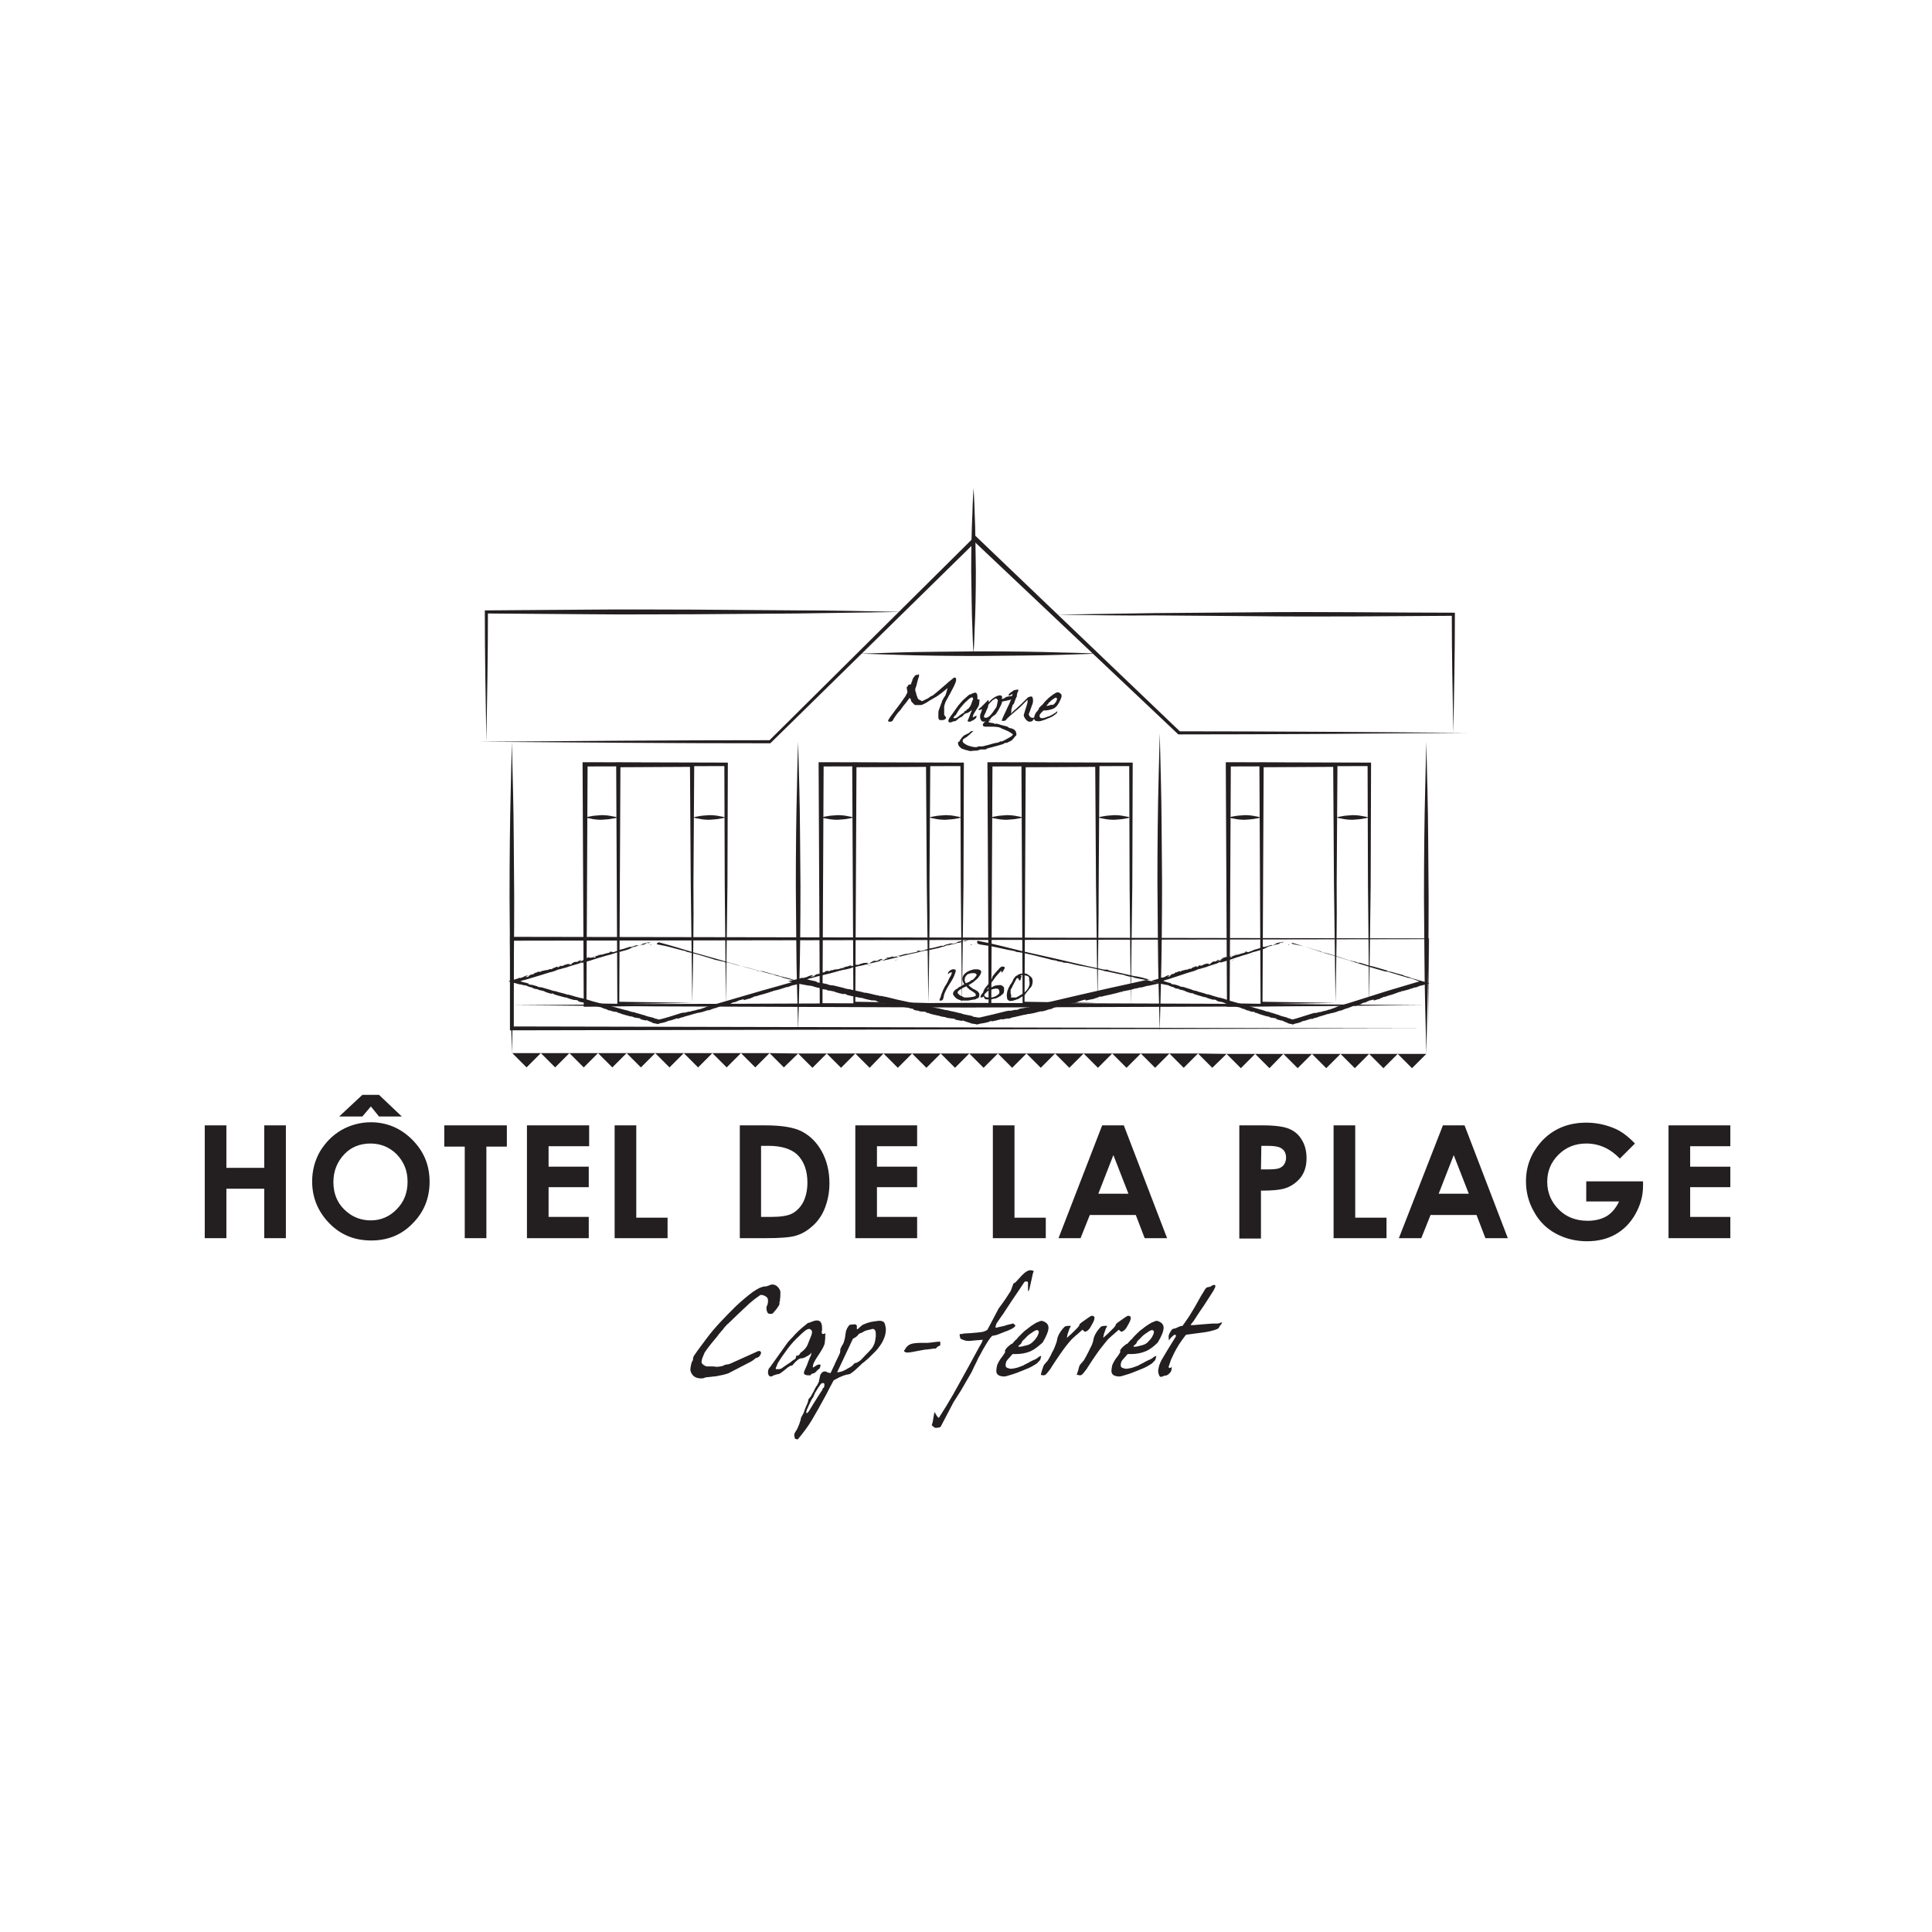 <?xml version="1.0" encoding="utf-8"?>
<!-- Generator: Adobe Illustrator 20.0.0, SVG Export Plug-In . SVG Version: 6.00 Build 0)  -->
<svg version="1.1" id="Calque_1" xmlns="http://www.w3.org/2000/svg" xmlns:xlink="http://www.w3.org/1999/xlink" x="0px" y="0px"
	 viewBox="0 0 500.1 500.1" style="enable-background:new 0 0 500.1 500.1;" xml:space="preserve">
<style type="text/css">
	.st0{fill:#231E1F;}
	.st1{fill:none;}
</style>
<g>
	<g>
		<path class="st0" d="M124,192c25.1-0.2,50.3-0.4,75.4-0.4l-0.3,0.1l53-52.6l0.4-0.4l0.4,0.4l52.6,50.3l-0.3-0.1
			c24.9,0,49.8,0.2,74.6,0.4c-24.9,0.2-49.8,0.4-74.6,0.4H305l-0.1-0.1L252,140h0.8l-53.3,52.3l-0.1,0.1h-0.2
			C174.3,192.4,149.1,192.2,124,192z"/>
		<path class="st0" d="M233.5,158.4c-9,0.1-17.9,0.3-26.9,0.4l-26.9,0.2c-9,0-17.9,0.1-26.9,0l-26.9-0.2l0.4-0.4
			c0,11.2-0.2,22.4-0.4,33.6c-0.2-11.2-0.4-22.4-0.4-33.6V158h0.4l26.9-0.2c9-0.1,17.9,0,26.9,0l26.9,0.2
			C215.6,158,224.5,158.2,233.5,158.4z"/>
		<path class="st0" d="M273.4,159.1c8.6-0.1,17.1-0.3,25.7-0.4l25.7-0.2c17.1-0.2,34.3,0.1,51.4,0.1h0.4v0.4
			c0,10.2-0.2,20.4-0.4,30.7c-0.2-10.2-0.4-20.4-0.4-30.7l0.4,0.4c-17.1,0.1-34.3,0.3-51.4,0.1l-25.7-0.2
			C290.6,159.4,282,159.2,273.4,159.1z"/>
		<path class="st0" d="M284.4,169.2c0,0-3.9,0.1-9.7,0.3c-5.8,0.2-13.5,0.2-21.2,0.3c-7.7,0-15.5-0.1-21.2-0.3
			c-5.8-0.2-9.7-0.3-9.7-0.3s3.9-0.1,9.7-0.3s13.5-0.2,21.2-0.3c7.7,0,15.5,0.1,21.2,0.3C280.5,169,284.4,169.2,284.4,169.2z"/>
		<path class="st0" d="M132.5,192c0,0,0.1,5.1,0.3,12.6c0.2,7.6,0.2,17.7,0.3,27.8c0,10.1-0.1,20.2-0.3,27.8s-0.3,12.6-0.3,12.6
			s-0.1-5.1-0.3-12.6c-0.2-7.6-0.2-17.7-0.3-27.8c0-10.1,0.1-20.2,0.3-27.8S132.5,192,132.5,192z"/>
		<path class="st0" d="M369.2,192c0,0,0.1,5.1,0.3,12.6c0.2,7.6,0.2,17.7,0.3,27.8c0,10.1-0.1,20.2-0.3,27.8
			c-0.2,7.6-0.3,12.6-0.3,12.6s-0.1-5.1-0.3-12.6c-0.2-7.6-0.2-17.7-0.3-27.8c0-10.1,0.1-20.2,0.3-27.8S369.2,192,369.2,192z"/>
		<path class="st0" d="M252,169.2c0,0-0.2-2.7-0.3-6.7c-0.2-4-0.2-9.3-0.3-14.7c0-5.3,0.1-10.7,0.3-14.7c0.1-4,0.3-6.7,0.3-6.7
			s0.2,2.7,0.3,6.7c0.2,4,0.2,9.3,0.3,14.7c0,5.3-0.1,10.7-0.3,14.7C252.2,166.5,252,169.2,252,169.2z"/>
		<path class="st0" d="M132.5,260.2c0,0,14.8-0.1,36.9-0.3c22.2-0.1,51.7-0.2,81.3-0.3c29.6,0.1,59.1,0.2,81.3,0.3
			c22.2,0.2,36.9,0.3,36.9,0.3s-14.8,0.1-36.9,0.3c-22.2,0.1-51.7,0.2-81.3,0.3c-29.6-0.1-59.1-0.2-81.3-0.3
			C147.3,260.3,132.5,260.2,132.5,260.2z"/>
		<path class="st0" d="M187.9,260.2c-12.2,0.1-24.3,0.3-36.5,0.4h-0.3v-0.4l-0.3-62.3v-0.6h0.6l36.5,0.1h0.5v0.5l-0.1,31.2
			L187.9,260.2z M187.9,260.2l-0.3-31.2l-0.1-31.2l0.5,0.5l-36.5,0.1l0.6-0.6l-0.3,62.3l-0.3-0.4
			C163.6,259.9,175.7,260.1,187.9,260.2z"/>
		<path class="st0" d="M179.2,259.6l-19.1,0.3h-0.3v-0.3l-0.3-61.6v-0.6h0.6l19.1,0.1h0.5v0.5l-0.2,30.8
			C179.6,239.1,179.4,249.3,179.2,259.6z M179.2,259.6c-0.1-10.3-0.3-20.5-0.4-30.8l-0.2-30.8l0.5,0.5l-19.1,0.1l0.6-0.6l-0.3,61.6
			l-0.3-0.3L179.2,259.6z"/>
		<path class="st0" d="M151.6,211.6c0,0,0.5-0.2,1.3-0.3c0.8-0.2,1.8-0.2,2.8-0.3c1,0,2,0.1,2.8,0.3c0.8,0.1,1.3,0.3,1.3,0.3
			s-0.5,0.2-1.3,0.3c-0.8,0.2-1.8,0.2-2.8,0.3c-1,0-2-0.1-2.8-0.3C152.2,211.8,151.6,211.6,151.6,211.6z"/>
		<path class="st0" d="M179.5,211.6c0,0,0.5-0.2,1.3-0.3c0.8-0.2,1.8-0.2,2.8-0.3c1,0,2,0.1,2.8,0.3c0.8,0.1,1.3,0.3,1.3,0.3
			s-0.5,0.2-1.3,0.3c-0.8,0.2-1.8,0.2-2.8,0.3c-1,0-2-0.1-2.8-0.3C180,211.8,179.5,211.6,179.5,211.6z"/>
		<path class="st0" d="M249,260.2c-12.2,0.1-24.3,0.3-36.5,0.4h-0.3v-0.4l-0.3-62.3v-0.6h0.6l36.5,0.1h0.5v0.5l-0.1,31.2L249,260.2z
			 M249,260.2l-0.3-31.2l-0.1-31.2l0.5,0.5l-36.5,0.1l0.6-0.6l-0.3,62.3l-0.4-0.4C224.7,259.9,236.8,260.1,249,260.2z"/>
		<path class="st0" d="M240.3,259.6l-19.1,0.3h-0.3v-0.3l-0.3-61.6v-0.6h0.6l19.1,0.1h0.5v0.5l-0.2,30.8
			C240.7,239.1,240.5,249.3,240.3,259.6z M240.3,259.6c-0.1-10.3-0.3-20.5-0.4-30.8l-0.2-30.8l0.5,0.5l-19.1,0.1l0.6-0.6l-0.3,61.6
			l-0.3-0.3L240.3,259.6z"/>
		<path class="st0" d="M212.7,211.6c0,0,0.5-0.2,1.3-0.3c0.8-0.2,1.8-0.2,2.8-0.3c1,0,2,0.1,2.8,0.3c0.8,0.1,1.3,0.3,1.3,0.3
			s-0.5,0.2-1.3,0.3c-0.8,0.2-1.8,0.2-2.8,0.3c-1,0-2-0.1-2.8-0.3C213.2,211.8,212.7,211.6,212.7,211.6z"/>
		<path class="st0" d="M240.6,211.6c0,0,0.5-0.2,1.3-0.3c0.8-0.2,1.8-0.2,2.8-0.3c1,0,2,0.1,2.8,0.3c0.8,0.1,1.3,0.3,1.3,0.3
			s-0.5,0.2-1.3,0.3c-0.8,0.2-1.8,0.2-2.8,0.3c-1,0-2-0.1-2.8-0.3C241.1,211.8,240.6,211.6,240.6,211.6z"/>
		<path class="st0" d="M292.7,260.2c-12.2,0.1-24.3,0.3-36.5,0.4h-0.3v-0.4l-0.3-62.3v-0.6h0.6l36.5,0.1h0.5v0.5l-0.1,31.2
			L292.7,260.2z M292.7,260.2l-0.3-31.2l-0.1-31.2l0.5,0.5l-36.5,0.1l0.6-0.6l-0.3,62.3l-0.4-0.4
			C268.4,259.9,280.6,260.1,292.7,260.2z"/>
		<path class="st0" d="M284.1,259.6l-19.1,0.3h-0.3v-0.3l-0.3-61.6v-0.6h0.6l19.1,0.1h0.5v0.5l-0.2,30.8
			C284.4,239.1,284.2,249.3,284.1,259.6z M284.1,259.6c-0.1-10.3-0.3-20.5-0.4-30.8l-0.2-30.8l0.5,0.5l-19.1,0.1l0.6-0.6l-0.3,61.6
			l-0.3-0.3L284.1,259.6z"/>
		<path class="st0" d="M256.5,211.6c0,0,0.5-0.2,1.3-0.3c0.8-0.2,1.8-0.2,2.8-0.3c1,0,2,0.1,2.8,0.3c0.8,0.1,1.3,0.3,1.3,0.3
			s-0.5,0.2-1.3,0.3c-0.8,0.2-1.8,0.2-2.8,0.3c-1,0-2-0.1-2.8-0.3C257,211.8,256.5,211.6,256.5,211.6z"/>
		<path class="st0" d="M284.3,211.6c0,0,0.5-0.2,1.3-0.3c0.8-0.2,1.8-0.2,2.8-0.3c1,0,2,0.1,2.8,0.3c0.8,0.1,1.3,0.3,1.3,0.3
			s-0.5,0.2-1.3,0.3c-0.8,0.2-1.8,0.2-2.8,0.3c-1,0-2-0.1-2.8-0.3C284.9,211.8,284.3,211.6,284.3,211.6z"/>
		<path class="st0" d="M354.4,260.2c-12.2,0.1-24.3,0.3-36.5,0.4h-0.3v-0.4l-0.3-62.3v-0.6h0.6l36.5,0.1h0.5v0.5l-0.1,31.2
			L354.4,260.2z M354.4,260.2l-0.3-31.2l-0.1-31.2l0.5,0.5l-36.5,0.1l0.6-0.6l-0.3,62.3l-0.4-0.4
			C330.1,259.9,342.2,260.1,354.4,260.2z"/>
		<path class="st0" d="M345.7,259.6l-19.1,0.3h-0.3v-0.3L326,198v-0.6h0.6l19.1,0.1h0.5v0.5l-0.2,30.8
			C346.1,239.1,345.9,249.3,345.7,259.6z M345.7,259.6c-0.1-10.3-0.3-20.5-0.4-30.8l-0.2-30.8l0.5,0.5l-19.1,0.1l0.6-0.6l-0.3,61.6
			l-0.3-0.3L345.7,259.6z"/>
		<path class="st0" d="M318.1,211.6c0,0,0.5-0.2,1.3-0.3c0.8-0.2,1.8-0.2,2.8-0.3c1,0,2,0.1,2.8,0.3c0.8,0.1,1.3,0.3,1.3,0.3
			s-0.5,0.2-1.3,0.3c-0.8,0.2-1.8,0.2-2.8,0.3c-1,0-2-0.1-2.8-0.3C318.6,211.8,318.1,211.6,318.1,211.6z"/>
		<path class="st0" d="M346,211.6c0,0,0.5-0.2,1.3-0.3c0.8-0.2,1.8-0.2,2.8-0.3c1,0,2,0.1,2.8,0.3c0.8,0.1,1.3,0.3,1.3,0.3
			s-0.5,0.2-1.3,0.3c-0.8,0.2-1.8,0.2-2.8,0.3c-1,0-2-0.1-2.8-0.3C346.5,211.8,346,211.6,346,211.6z"/>
		<g>
			<rect x="132.6" y="243" class="st1" width="237.3" height="23.2"/>
			<path class="st0" d="M369.8,266.2l-237.3,0.5H132v-0.5V243v-0.5h0.5l237.3,0.4h0.1v0.1L369.8,266.2z M369.8,266.2l-0.1-23.2
				l0.1,0.1l-237.3,0.4l0.5-0.5v23.2l-0.5-0.5L369.8,266.2z"/>
		</g>
		<path class="st0" d="M206.6,192c0,0,0.1,4.7,0.3,11.7s0.2,16.4,0.3,25.7c0,9.4-0.1,18.7-0.3,25.7c-0.2,7-0.3,11.7-0.3,11.7
			s-0.1-4.7-0.3-11.7c-0.2-7-0.2-16.4-0.3-25.7c0-9.4,0.1-18.7,0.3-25.7C206.4,196.7,206.6,192,206.6,192z"/>
		<path class="st0" d="M300.2,189.8c0,0,0.1,4.8,0.3,12.1c0.2,7.2,0.2,16.9,0.3,26.5c0,9.6-0.1,19.3-0.3,26.5
			c-0.2,7.2-0.3,12.1-0.3,12.1s-0.1-4.8-0.3-12.1c-0.2-7.2-0.2-16.9-0.3-26.5c0-9.6,0.1-19.3,0.3-26.5
			C300.1,194.6,300.2,189.8,300.2,189.8z"/>
		<g>
			<path class="st0" d="M53,291.3h5.6v11h9.8v-11H74v29.2h-5.6v-12.8h-9.8v12.8H53V291.3z"/>
			<path class="st0" d="M96,290.5c4.1,0,7.7,1.5,10.7,4.5s4.5,6.6,4.5,10.9s-1.5,7.9-4.4,10.8c-2.9,3-6.5,4.4-10.7,4.4
				c-4.4,0-8-1.5-10.9-4.5s-4.4-6.6-4.4-10.8c0-2.8,0.7-5.4,2-7.7c1.4-2.3,3.2-4.2,5.6-5.6C90.7,291.2,93.3,290.5,96,290.5z
				 M95.9,296c-2.7,0-5,0.9-6.8,2.8s-2.8,4.3-2.8,7.2c0,3.2,1.2,5.8,3.5,7.7c1.8,1.5,3.9,2.2,6.2,2.2c2.6,0,4.9-1,6.7-2.9
				c1.9-1.9,2.8-4.3,2.8-7.1c0-2.8-0.9-5.1-2.8-7.1C100.9,297,98.6,296,95.9,296z M87.8,289l6-5.6h4.3l5.9,5.6h-5.9l-2.1-2.6
				l-2.2,2.6H87.8z"/>
			<path class="st0" d="M115,291.3h16.2v5.5h-5.3v23.7h-5.6v-23.7H115V291.3z"/>
			<path class="st0" d="M136.5,291.3h16v5.4H142v5.3h10.4v5.3H142v7.7h10.4v5.5h-16v-29.2H136.5z"/>
			<path class="st0" d="M159.1,291.3h5.6v23.9h8.1v5.3h-13.7L159.1,291.3L159.1,291.3z"/>
			<path class="st0" d="M191.5,291.3h6.6c4.2,0,7.4,0.5,9.5,1.6s3.8,2.8,5.1,5.1c1.3,2.4,2,5.1,2,8.3c0,2.3-0.4,4.3-1.1,6.2
				c-0.7,1.9-1.8,3.5-3.1,4.7s-2.7,2.1-4.3,2.6c-1.5,0.5-4.2,0.7-8,0.7h-6.7V291.3z M197,296.6V315h2.6c2.5,0,4.4-0.3,5.5-0.9
				s2.1-1.6,2.8-2.9c0.7-1.4,1.1-3.1,1.1-5.1c0-3.1-0.9-5.5-2.6-7.2c-1.6-1.5-4.1-2.3-7.5-2.3H197z"/>
			<path class="st0" d="M221.4,291.3h16v5.4H227v5.3h10.4v5.3H227v7.7h10.4v5.5h-16V291.3z"/>
			<path class="st0" d="M257,291.3h5.6v23.9h8.1v5.3H257V291.3z"/>
			<path class="st0" d="M285.3,291.3h5.6l11.2,29.2h-5.8l-2.3-6h-11.9l-2.4,6H274L285.3,291.3z M288.2,299l-3.9,10h7.8L288.2,299z"
				/>
			<path class="st0" d="M320.9,291.3h5.9c3.2,0,5.5,0.3,6.9,0.9s2.5,1.5,3.3,2.9c0.8,1.3,1.2,2.9,1.2,4.7c0,2-0.5,3.7-1.6,5.1
				c-1.1,1.3-2.5,2.3-4.3,2.8c-1.1,0.3-3,0.5-5.9,0.5v12.4h-5.6v-29.3H320.9z M326.4,302.7h1.8c1.4,0,2.4-0.1,2.9-0.3
				c0.5-0.2,1-0.5,1.3-1s0.5-1,0.5-1.7c0-1.1-0.4-2-1.3-2.5c-0.6-0.4-1.8-0.6-3.5-0.6h-1.6L326.4,302.7L326.4,302.7z"/>
			<path class="st0" d="M345.2,291.3h5.6v23.9h8.1v5.3h-13.7V291.3z"/>
			<path class="st0" d="M373.5,291.3h5.6l11.2,29.2h-5.8l-2.3-6h-11.9l-2.4,6h-5.8L373.5,291.3z M376.3,299l-3.9,10h7.8L376.3,299z"
				/>
			<path class="st0" d="M423.2,296l-3.9,3.9c-2.5-2.6-5.4-3.9-8.7-3.9c-2.9,0-5.3,1-7.2,2.9c-1.9,1.9-2.9,4.2-2.9,7s1,5.2,3,7.2
				s4.5,2.9,7.5,2.9c1.9,0,3.5-0.4,4.9-1.2c1.3-0.8,2.4-2.1,3.2-3.8h-8.5v-5.2h14.7v1.2c0,2.6-0.7,5-2,7.3s-3,4-5.1,5.2
				s-4.6,1.8-7.4,1.8c-3,0-5.7-0.7-8.1-2s-4.3-3.2-5.6-5.6c-1.4-2.4-2.1-5.1-2.1-7.9c0-3.9,1.3-7.2,3.8-10.1c3-3.4,7-5.1,11.8-5.1
				c2.5,0,4.9,0.5,7.1,1.4C419.5,292.7,421.4,294.1,423.2,296z"/>
			<path class="st0" d="M431.9,291.3h16v5.4h-10.4v5.3h10.4v5.3h-10.4v7.7h10.4v5.5h-16V291.3z"/>
		</g>
		<g>
			<g>
				<path class="st0" d="M188.5,355.5c-0.3,0.1-0.6,0.2-1,0.3c-0.4,0.1-0.9,0.2-1.4,0.3c-0.5,0.1-0.9,0.2-1.3,0.2
					c-0.4,0-0.7,0.1-0.8,0.1c-0.4,0-0.8,0.1-1,0.1c-0.3,0-0.5,0.1-0.8,0.2c-0.2,0.1-0.5,0.1-0.7,0.1s-0.5,0-0.9-0.1
					c-0.2,0-0.3-0.1-0.3-0.1c-0.4-0.1-0.8-0.4-1.1-0.8s-0.5-0.9-0.5-1.3c0-0.3,0.1-0.8,0.2-1.3c0.1-0.5,0.3-0.9,0.4-1
					c0,0,0.1-0.2,0.1-0.4c0-0.4,0.1-0.6,0.2-0.8c1-1.5,2.1-2.9,3.2-4.4c1.1-1.5,2.3-2.9,3.6-4.3s2.7-2.8,4.1-4.2
					c1.4-1.3,2.9-2.6,4.4-3.7c0.1-0.1,0.3-0.2,0.5-0.3c0.2-0.2,0.5-0.3,0.8-0.5s0.6-0.3,0.9-0.4s0.6-0.2,0.8-0.2h0.1h0.1
					c0.1,0,0.2,0,0.5-0.1s0.6-0.2,0.8-0.3c0.2-0.1,0.4-0.1,0.5-0.1c0.6,0,1,0.2,1.4,0.6s0.6,0.8,0.7,1.2c0,0.1,0,0.2,0,0.3
					c0,0.2,0,0.3,0,0.3c0,0.4,0,0.9-0.1,1.4c0,0.5-0.1,0.8-0.2,1c0.1,0,0.1,0.1,0.1,0.1c0,0.2-0.2,0.6-0.5,1
					c-0.3,0.5-0.7,0.9-1.2,1.5c-0.2,0.2-0.4,0.2-0.7,0.2s-0.6-0.1-0.7-0.3c-0.1-0.1-0.1-0.3-0.2-0.5c-0.1-0.2-0.1-0.5-0.1-0.7
					s0-0.4,0.1-0.5c0.2-0.4,0.3-0.9,0.3-1.4c0-0.4-0.1-0.6-0.2-0.8c-0.2-0.2-0.5-0.4-0.7-0.5c-0.3-0.1-0.5-0.2-0.8-0.2
					c-0.2,0-0.3,0-0.4,0.1c-0.9,0.6-1.8,1.3-2.6,2c-0.9,0.8-1.9,1.8-3.2,3c-1,1-1.9,1.8-2.5,2.4c-0.1,0.1-0.3,0.2-0.5,0.5
					c-0.2,0.2-0.4,0.4-0.6,0.7s-0.4,0.5-0.6,0.7c-0.2,0.3-0.4,0.5-0.5,0.6c-0.3,0.4-0.8,1.1-1.6,2c-1.1,1.3-1.8,2.3-2.2,2.9
					c-0.1,0.3-0.3,0.7-0.5,1.2s-0.3,1-0.3,1.3c0,0.1,0,0.2,0.1,0.3c0.2,0.3,0.6,0.6,1.2,0.8h0.1c0.1,0,0.2,0,0.2,0
					c0.1,0,0.3,0,0.4,0c0.3,0,0.5,0,0.6,0c0.5,0,0.8,0,1,0.1c0.3,0,0.8,0,1.3-0.1s0.9-0.2,1.1-0.4c0,0,0.2,0,0.4-0.1
					c0.4,0,0.8-0.1,1-0.2l7.1-3.2c0.1,0,0.2-0.1,0.3-0.1c0.2,0,0.3,0,0.4,0.1c0.1,0.1,0.2,0.2,0.2,0.3c0,0.2-0.1,0.5-0.3,0.8
					s-0.5,0.5-0.9,0.6c-0.1,0-0.3,0.1-0.6,0.4c-0.5,0.4-0.9,0.6-1.1,0.7L188.5,355.5z"/>
				<path class="st0" d="M210.2,342.1c0.5-0.2,0.9-0.3,1.3-0.3c0.3,0,0.5,0.1,0.7,0.2c0.4,0.3,0.6,0.9,0.6,1.9c0,0.3,0,0.5-0.1,0.8
					v0.1c0,0.2,0.1,0.3,0.1,0.4s0.1,0.1,0.3,0.1s0.4-0.1,0.6-0.2c-0.1,0.3-0.1,0.7-0.1,1.4c-0.1,0.8-0.1,1.3-0.2,1.5
					c-0.2,0.6-0.7,1.5-1.5,2.7c-0.5,0.7-0.9,1.4-1.1,1.8c-0.3,0.5-0.4,1-0.4,1.5c0.2-0.1,0.4-0.2,0.7-0.4c0.4-0.3,0.7-0.4,0.9-0.4
					c0,0,0,0,0.1,0h0.1c0.1,0,0.2,0.1,0.2,0.2c0,0.2-0.1,0.5-0.3,0.9c-0.2,0.1-0.5,0.3-0.7,0.6c-0.3,0.3-0.5,0.5-0.8,0.6h-0.1
					c-0.4,0.1-0.6,0.2-0.6,0.4c0,0.1-0.2,0.1-0.5,0.1s-0.6,0-0.8-0.1c-0.3-0.1-0.5-0.2-0.5-0.5c0-0.1,0-0.3,0.1-0.5s0.2-0.5,0.4-0.9
					s0.4-0.9,0.6-1.5c0.3-0.8,0.5-1.3,0.6-1.4l0,0c0.1-0.2,0.2-0.5,0.2-0.7v-0.1c0-0.1,0-0.1,0-0.2c-0.1,0.2-0.2,0.4-0.4,0.5
					c-0.2,0.2-0.5,0.4-0.8,0.5c-0.3,0.2-0.5,0.3-0.8,0.4s-0.4,0.1-0.6,0.1c-0.2,0-0.5,0.1-0.9,0.4s-0.8,0.7-1.2,1.2l-0.1,0.1
					c-0.1,0.2-0.2,0.2-0.4,0.2s-0.4,0.2-0.8,0.4c-0.4,0.3-0.7,0.6-1.1,0.9c-0.3,0.2-0.5,0.4-0.8,0.6s-0.5,0.3-0.7,0.3
					s-0.5,0.1-0.8,0.2s-0.6,0.2-0.9,0.4h-0.1c-0.1,0-0.1,0-0.1,0c-0.2,0-0.4-0.1-0.5-0.3c-0.1-0.2-0.2-0.4-0.2-0.6v-0.1
					c0-0.4,0.1-0.6,0.1-0.8c0.1-0.2,0.2-0.4,0.5-0.7l4.2-5.9c0.2-0.3,0.5-0.7,0.9-1.1s0.9-0.9,1.4-1.5c0.5-0.5,1.1-1.1,1.7-1.6
					c0.6-0.5,1.1-0.9,1.6-1.3C209.3,342.5,209.7,342.3,210.2,342.1z M200.9,353.9c-0.1,0.2-0.1,0.3-0.1,0.4s0.1,0.1,0.2,0.1
					c0.1,0,0.1,0,0.1,0c0.1,0,0.2,0,0.3,0s0.2,0,0.2,0c0.2,0,0.3,0,0.5-0.1c0.1,0,0.2-0.1,0.5-0.3c0.3-0.2,0.6-0.4,1-0.7
					c0.6-0.4,1.1-0.7,1.4-1c0.4-0.3,0.6-0.4,0.8-0.5c0.1-0.1,0.2-0.2,0.2-0.4c0-0.2,0.1-0.3,0.1-0.4c0.1-0.1,0.2-0.1,0.3-0.1
					c0.3,0,0.5-0.2,0.6-0.4c0.1-0.2,0.2-0.3,0.4-0.5c0.2-0.1,0.3-0.2,0.4-0.3c0.5-0.4,0.9-0.9,1.2-1.5c0.3-0.7,0.6-1.5,1-2.5
					c0.1-0.2,0.1-0.3,0.1-0.4c0.1-0.2,0.1-0.4,0.1-0.5c0-0.3-0.2-0.6-0.6-0.8c0,0,0,0-0.1,0h-0.1c-0.5,0-1.3,0.6-2.5,1.8
					c-1.1,1-2.1,2.1-3,3.3c-0.9,1.2-1.8,2.5-2.6,3.8C201.1,353.5,201,353.7,200.9,353.9z"/>
				<path class="st0" d="M205.8,372.4c-0.1-0.1-0.1-0.4-0.2-0.8v-0.1c0-0.2,0-0.4,0.1-0.5c0.1-0.2,0.2-0.4,0.4-0.7
					c0.3-0.4,0.5-1,0.8-1.7c0.2-0.7,0.4-1.1,0.4-1.4c0-0.1,0.1-0.4,0.3-0.7c0.2-0.3,0.3-0.6,0.4-0.7c0.1-0.3,0.2-0.6,0.3-0.9
					s0.3-0.7,0.5-1.2c0.3-0.6,0.4-1,0.4-1.1c0-0.2,0-0.3,0.1-0.4c0-0.1,0.2-0.2,0.3-0.4c0.1-0.1,0.2-0.2,0.4-0.5
					c0.1-0.3,0.3-0.6,0.6-1.1c0.2-0.5,0.4-0.8,0.5-1s0.2-0.4,0.4-0.6c0,0,0.1-0.1,0.1-0.2c0.2-0.4,0.4-0.7,0.4-0.9
					c0-0.1,0-0.3,0.1-0.5c0.1-0.4,0.1-0.7,0.2-0.9c0-0.2,0.1-0.4,0.3-0.6c0.2-0.3,0.5-0.5,0.9-0.5c0.1,0,0.3,0,0.4,0.1
					c0.4,0.2,0.7,0.3,0.9,0.3c0,0,0,0,0.1,0s0.1,0,0.1,0c0.3-0.7,0.8-1.6,1.3-2.8c0.5-1,0.8-1.7,1-2.1s0.2-0.7,0.2-0.9
					c0-0.2,0-0.4,0.1-0.6s0.2-0.3,0.3-0.6c0.2-0.3,0.4-0.6,0.5-0.9s0.2-0.7,0.3-1.1c0-0.2,0.1-0.4,0.1-0.7c0.1-0.4,0.1-0.8,0.2-1.2
					c0.1-0.3,0.3-0.8,0.7-1.3c0.1-0.2,0.3-0.3,0.5-0.3c0.3,0,0.6-0.1,1-0.1c0.2,0,0.4,0.1,0.5,0.2s0.1,0.3,0.1,0.6c0,0,0,0.1,0,0.2
					c0,0.2,0,0.2,0,0.3c0.2,0,0.4-0.2,0.7-0.5c0.4-0.4,0.8-0.7,1.1-0.8c0.7-0.3,1.3-0.5,1.8-0.6s1.1-0.2,2-0.3h0.2h0.1
					c0.1,0,0.2,0,0.2,0c0.2,0,0.5,0.1,0.7,0.2s0.4,0.4,0.5,0.8s0.2,0.8,0.2,1.3c0,0.8-0.2,1.6-0.5,2.3c-0.3,0.8-0.8,1.6-1.5,2.5
					c-0.1,0.1-0.3,0.4-0.7,0.8s-0.8,0.8-1.2,1.2c-0.4,0.4-0.8,0.8-1.2,1.1c-0.4,0.4-0.6,0.5-0.7,0.6c-0.1,0-0.3,0.2-0.7,0.6
					c-0.5,0.5-1,0.9-1.4,1.3s-0.9,0.7-1.3,1c-0.1,0.1-0.3,0.1-0.7,0.2c-0.3,0-0.4,0.1-0.5,0.1c-0.4,0.1-0.9,0.3-1.6,0.6
					c-0.6,0.3-1.1,0.6-1.5,0.8c-0.5,0.9-1.2,2.2-2,3.8c-1.4,2.6-2.6,4.7-3.6,6.4c-1,1.7-2.3,3.4-3.7,5.1
					C206.1,372.5,205.9,372.5,205.8,372.4z M213.3,359.1c0.1-0.3,0.1-0.6,0.1-0.7c0-0.3-0.1-0.4-0.4-0.4c-0.2,0-0.3,0.1-0.5,0.2
					c-0.1,0.1-0.3,0.5-0.7,1c-0.3,0.5-0.6,1-0.8,1.3c-0.1,0.2-0.2,0.4-0.3,0.7c-0.1,0.3-0.2,0.5-0.3,0.6c-0.2,0.2-0.5,0.8-1,1.9
					c-0.3,0.6-0.4,1-0.5,1.1c-0.1,0.3-0.2,0.6-0.2,0.8c0,0.1,0,0.2,0.1,0.2s0.4-0.2,0.7-0.7c0.7-1.2,1.3-2.1,1.6-2.6
					c0.4-0.6,0.8-1.3,1.4-2.2c0.2-0.3,0.4-0.5,0.4-0.7c0.1-0.1,0.1-0.2,0.1-0.3C213.2,359.3,213.2,359.2,213.3,359.1z M226.3,347.9
					c0.2-0.5,0.3-1.1,0.4-2c0-0.1,0-0.2,0-0.3c0-0.1,0-0.2,0-0.3c0-0.9-0.3-1.3-0.8-1.3c-0.1,0-0.3,0-0.4,0.1l-0.5,0.1
					c-0.9,0.2-1.4,0.4-1.6,0.6c-0.1,0.1-0.2,0.1-0.4,0.2c-0.3,0.1-0.6,0.2-0.7,0.3c-0.3,0.5-0.8,0.9-1.5,1.2l-4.1,8.7
					c0.5,0,0.9-0.1,1.2-0.2s0.7-0.3,1.3-0.6l0.1-0.1c0.8-0.4,1.3-0.7,1.5-1c0.2-0.2,0.3-0.3,0.4-0.4s0.2-0.1,0.4-0.1
					c0.1,0,0.2-0.1,0.2-0.1c0.2-0.1,0.4-0.2,0.7-0.4c0.3-0.2,0.8-0.7,1.5-1.5c0.6-0.6,1.2-1.2,1.7-1.8
					C225.9,348.7,226.1,348.4,226.3,347.9z"/>
				<path class="st0" d="M240,349.3c-0.4,0-0.8,0.1-1.4,0.2c-0.1,0-0.3,0.1-0.6,0.1c-0.9,0.2-1.6,0.3-2.1,0.4s-0.9,0.1-1.1,0.1
					c-0.3,0-0.5-0.1-0.6-0.2c-0.2-0.1-0.2-0.2-0.2-0.3c0,0,0.1-0.1,0.2-0.2c0.1-0.2,0.2-0.3,0.3-0.5c0.3-0.4,0.7-0.8,1.3-1
					s1.5-0.3,2.8-0.3c0.7,0,1.2,0,1.5,0s0.9-0.1,1.8-0.2c0.6-0.1,1-0.1,1.1-0.1s0.1,0,0.2,0c0,0,0,0,0.1,0c0,0,0.1,0,0.1,0.1v0.1
					c0,0.2,0,0.4,0,0.5c0,0.2-0.1,0.4-0.3,0.4s-0.4,0.2-0.5,0.3c-0.1,0.1-0.2,0.2-0.3,0.3c-0.1,0.1-0.4,0.1-0.8,0.1
					C240.8,349.2,240.4,349.3,240,349.3z"/>
				<path class="st0" d="M260.3,336.2c0.5-0.7,0.8-1.3,1.1-1.7s0.4-0.8,0.5-1.1c0.1-0.3,0.2-0.5,0.3-0.8c0.1-0.2,0.1-0.4,0.2-0.4
					s0.2-0.2,0.4-0.2c1.1-1.2,1.9-2.1,2.4-2.5s1-0.7,1.5-0.7c0.3,0,0.6,0.1,0.9,0.2c-0.1,0.2-0.2,0.5-0.3,0.9
					c-0.1,0.4-0.2,0.9-0.3,1.4c-0.2,0.8-0.3,1.4-0.4,1.8c-0.1,0.5-0.2,0.8-0.3,1c0,0.1-0.1,0.1-0.1,0.1c-0.1,0-0.1-0.2-0.1-0.6
					c0-0.2,0-0.4,0-0.8c0-0.5,0-0.8,0-0.8c0-0.2-0.1-0.3-0.4-0.3c-0.1,0-0.3,0-0.5,0.1l-1.6,2.4l-1.7,2.5l-1.9,2.9
					c-0.2,0.3-0.5,0.8-0.9,1.3c-0.5,0.7-0.8,1.2-1.1,1.6c-0.2,0.4-0.3,0.8-0.3,1.2l2.3-0.5c0.5-0.2,1.3-0.4,2.2-0.6h0.1
					c0.3,0.2,0.5,0.4,0.5,0.5s0,0.2-0.1,0.3c-0.4,0.4-1.3,0.9-2.8,1.4l-1.5,0.6l-0.6,0.2l-1,0.2c-0.7,0.7-1.4,1.9-2.4,3.6
					c-0.4,0.7-0.7,1.4-1.1,2c-0.3,0.7-0.7,1.5-1.2,2.5c-0.4,0.9-0.7,1.5-0.9,1.8l-2.5,4.3l-1.9,3l-3.3,6.3c0,0.1-0.2,0.1-0.4,0.2
					c-0.2,0-0.5,0.1-0.7,0.1h-0.1h-0.1c-0.2,0-0.3-0.1-0.6-0.3c-0.2-0.2-0.4-0.3-0.4-0.5c0.1-0.2,0.3-0.8,0.4-1.7
					c0.1-0.6,0.2-1.2,0.3-1.6c0.2,0.3,0.4,0.7,0.6,1c0.2,0.3,0.4,0.5,0.5,0.5c0,0,0,0,0.1-0.1c1.3-2,2.5-4,3.6-5.9s2.4-4.4,4.1-7.4
					c1.5-2.7,2.5-4.7,3.3-6l0.3-0.8L252,347l-1,0.1c0,0-0.1,0-0.2,0c-0.1,0-0.2,0-0.2,0c-0.6,0-1.2-0.2-2-0.6
					c-0.1-0.4-0.2-0.7-0.2-1.1c0.1-0.1,0.3-0.1,0.5-0.1s0.3,0,0.4-0.1c0.4,0,0.9-0.1,1.7-0.1c1.4-0.1,2.4-0.2,3.1-0.3
					c0.6-0.1,1.1-0.3,1.5-0.6l2.9-5.5C259.2,337.8,259.8,336.9,260.3,336.2z"/>
				<path class="st0" d="M266.7,349.8c-1.2,0.5-2.5,0.7-3.8,0.7c-0.1,0-0.3,0-0.4,0c-0.2,0-0.4,0-0.4,0c-0.3,0.3-0.5,0.6-0.7,0.8
					c-0.5,0.5-0.8,0.9-0.9,1.1s-0.2,0.6-0.2,1s0.2,0.6,0.5,0.7s0.6,0.2,0.9,0.2c0.4,0,0.8-0.1,1.3-0.2s1.2-0.4,2-0.7l0.1-0.1
					c0.2-0.1,0.6-0.3,1.2-0.6c0.4-0.3,0.8-0.4,1.1-0.6c0.3-0.1,0.5-0.2,0.7-0.3c0.1-0.1,0.4-0.2,0.7-0.5c0.3-0.2,0.5-0.3,0.6-0.3
					c0,0,0.1,0,0.1,0.1c-0.1,0.4-0.2,0.7-0.2,0.8c-0.1,0.2-0.2,0.3-0.3,0.4c-0.1,0.1-0.2,0.2-0.3,0.3c-0.2,0.3-0.7,0.6-1.4,1
					c-0.7,0.4-1.4,0.7-2.2,1c-1.2,0.5-2.2,0.9-3.2,1.2c-1,0.3-1.6,0.5-1.9,0.5c-1.4,0-2.1-0.5-2.1-1.4c0-0.5,0.1-1,0.2-1.5
					c0.2-0.5,0.4-0.9,0.6-1.2c0.1-0.2,0.3-0.5,0.7-1c0.3-0.4,0.5-0.7,0.6-0.9c0.1-0.2,0.2-0.3,0.2-0.4c0,0,0,0,0-0.1l-0.1-0.1
					c0-0.1,0.1-0.2,0.2-0.4c0.1-0.2,0.3-0.4,0.5-0.6s0.4-0.4,0.6-0.5c0.2-0.2,0.3-0.3,0.4-0.3s0.3-0.1,0.5-0.4
					c0.2-0.2,0.5-0.6,0.9-0.9c0.3-0.4,0.5-0.6,0.7-0.8c0.2-0.2,0.4-0.4,0.5-0.5c0.5-0.5,0.9-0.9,1.5-1.3c0.5-0.4,1-0.8,1.5-1.1
					c0.5-0.3,0.9-0.6,1.3-0.7c0.4-0.2,0.7-0.3,1-0.3c1.1,0.3,1.7,0.9,1.7,1.8c0,0.8-0.5,2.1-1.5,3.8
					C268.8,348.5,267.8,349.3,266.7,349.8z M267.5,347.2c0.5-0.5,0.9-1,1.2-1.7c0.1-0.3,0.2-0.5,0.2-0.7c0-0.3-0.2-0.5-0.5-0.5
					c-0.2,0-0.4,0.1-0.6,0.2s-0.6,0.4-1.2,0.8s-1,0.9-1.5,1.4c-0.2,0.2-0.4,0.3-0.5,0.5s-0.1,0.3-0.2,0.4c0,0.1-0.1,0.2-0.2,0.3
					c-0.4,0.3-0.6,0.5-0.6,0.6s0.1,0.1,0.3,0.1c0.2,0,0.5,0,0.8-0.1s0.8-0.2,1.2-0.3C266.6,348,267,347.7,267.5,347.2z"/>
				<path class="st0" d="M269.4,355.9c0.2-0.9,0.4-1.5,0.6-2c0.1-0.4,0.3-0.7,0.5-0.9c0.3-0.3,0.5-0.6,0.7-0.8
					c0.2-0.3,0.4-0.7,0.8-1.4c0.1-0.3,0.3-0.7,0.6-1.2c0.2-0.4,0.4-0.8,0.6-1.4s0.4-1,0.4-1.3c0.1-0.3,0.1-0.6,0.2-0.8
					c0.1-0.2,0.2-0.5,0.3-0.7c0.1-0.2,0.3-0.5,0.5-0.8s0.5-0.7,0.9-1.1c0.2-0.2,0.6-0.3,1.2-0.3h0.2c0.1,0,0.2,0,0.3,0
					c-0.1,0.2-0.2,0.5-0.4,0.8c-0.1,0.3-0.2,0.6-0.3,0.9c-0.1,0.2-0.2,0.5-0.2,0.7c-0.1,0.3-0.1,0.4-0.1,0.5s0,0.2,0,0.2l0,0
					c0,0,0,0,0.1-0.1s0.2-0.2,0.2-0.2c0.6-0.5,1.1-1,1.5-1.4s0.7-0.7,0.9-0.9c0.2-0.2,0.3-0.4,0.4-0.5s0.1-0.2,0.1-0.3
					c0-0.1,0.1-0.1,0.1-0.2c0.2-0.2,0.5-0.4,0.9-0.7c1-0.7,1.7-1.2,2.1-1.4c0,0,0,0,0.1,0h0.1c0.2,0,0.4,0.1,0.5,0.2
					s0.1,0.2,0.1,0.3c0,0.3-0.1,0.7-0.3,1.1c-0.3,0.6-0.6,1.1-0.9,1.6c-0.3,0.4-0.6,0.7-0.9,0.8c-0.1,0.1-0.2,0.1-0.3,0.1
					c-0.2,0-0.4-0.2-0.7-0.5c-0.2,0.2-0.5,0.4-0.8,0.7c-0.3,0.3-0.6,0.5-0.8,0.7c-0.3,0.2-0.5,0.5-0.8,0.7c-0.3,0.3-0.4,0.4-0.5,0.5
					c-1,1.1-1.9,2.3-2.8,3.6c-0.9,1.3-1.7,2.5-2.4,3.6l-0.1,0.2c-0.6,0.8-1,1.3-1.2,1.5s-0.4,0.3-0.7,0.3c-0.1,0-0.3,0-0.6-0.1
					L269.4,355.9L269.4,355.9z"/>
				<path class="st0" d="M278.7,355.9c0.3-0.9,0.5-1.5,0.6-2c0.1-0.4,0.3-0.7,0.5-0.9c0.3-0.3,0.5-0.6,0.7-0.8
					c0.2-0.3,0.4-0.7,0.8-1.4c0.1-0.3,0.4-0.7,0.6-1.2c0.2-0.4,0.4-0.8,0.7-1.4c0.2-0.6,0.4-1,0.4-1.3c0.1-0.3,0.1-0.6,0.2-0.8
					c0.1-0.2,0.2-0.5,0.3-0.7c0.1-0.2,0.3-0.5,0.5-0.8s0.5-0.7,0.9-1.1c0.2-0.2,0.6-0.3,1.2-0.3h0.2c0.1,0,0.2,0,0.3,0
					c-0.1,0.2-0.2,0.5-0.4,0.8c-0.1,0.3-0.2,0.6-0.3,0.9c-0.1,0.2-0.2,0.5-0.2,0.7c-0.1,0.3-0.1,0.4-0.1,0.5s0,0.2,0,0.2l0,0
					c0,0,0,0,0.1-0.1s0.2-0.2,0.2-0.2c0.6-0.5,1.1-1,1.5-1.4s0.7-0.7,0.9-0.9c0.2-0.2,0.3-0.4,0.4-0.5s0.1-0.2,0.1-0.3
					c0-0.1,0.1-0.1,0.1-0.2c0.2-0.2,0.5-0.4,0.9-0.7c1-0.7,1.7-1.2,2.1-1.4h0.1h0.1c0.2,0,0.4,0.1,0.5,0.2s0.1,0.2,0.1,0.3
					c0,0.3-0.1,0.7-0.3,1.1c-0.3,0.6-0.6,1.1-0.9,1.6c-0.3,0.4-0.6,0.7-0.9,0.8c-0.1,0.1-0.2,0.1-0.3,0.1c-0.2,0-0.4-0.2-0.7-0.5
					c-0.2,0.2-0.5,0.4-0.8,0.7c-0.3,0.3-0.6,0.5-0.8,0.7c-0.3,0.2-0.5,0.5-0.8,0.7c-0.3,0.3-0.4,0.4-0.5,0.5
					c-0.9,1.1-1.9,2.3-2.8,3.6c-0.9,1.3-1.7,2.5-2.4,3.6l-0.1,0.2c-0.6,0.8-1,1.3-1.2,1.5s-0.4,0.3-0.6,0.3c-0.1,0-0.3,0-0.6-0.1
					h-0.1L278.7,355.9z"/>
				<path class="st0" d="M296.5,349.8c-1.2,0.5-2.5,0.7-3.8,0.7c-0.1,0-0.3,0-0.4,0c-0.2,0-0.4,0-0.4,0c-0.3,0.3-0.5,0.6-0.7,0.8
					c-0.5,0.5-0.8,0.9-0.9,1.1s-0.2,0.6-0.2,1s0.2,0.6,0.5,0.7s0.6,0.2,0.9,0.2c0.4,0,0.8-0.1,1.3-0.2s1.2-0.4,2-0.7l0.1-0.1
					c0.2-0.1,0.6-0.3,1.2-0.6c0.4-0.3,0.8-0.4,1.1-0.6c0.3-0.1,0.5-0.2,0.7-0.3c0.1-0.1,0.4-0.2,0.7-0.5c0.3-0.2,0.5-0.3,0.6-0.3
					c0,0,0.1,0,0.1,0.1c-0.1,0.4-0.2,0.7-0.2,0.8c-0.1,0.2-0.2,0.3-0.3,0.4c-0.1,0.1-0.2,0.2-0.3,0.3c-0.2,0.3-0.7,0.6-1.4,1
					c-0.7,0.4-1.4,0.7-2.2,1c-1.2,0.5-2.2,0.9-3.2,1.2c-1,0.3-1.6,0.5-1.9,0.5c-1.4,0-2.1-0.5-2.1-1.4c0-0.5,0.1-1,0.2-1.5
					c0.2-0.5,0.4-0.9,0.6-1.2c0.1-0.2,0.3-0.5,0.7-1c0.3-0.4,0.5-0.7,0.6-0.9c0.1-0.2,0.2-0.3,0.2-0.4c0,0,0,0,0-0.1l-0.1-0.1
					c0-0.1,0.1-0.2,0.2-0.4c0.1-0.2,0.3-0.4,0.5-0.6s0.4-0.4,0.6-0.5c0.2-0.2,0.3-0.3,0.4-0.3s0.3-0.1,0.5-0.4
					c0.2-0.2,0.5-0.6,0.9-0.9c0.3-0.4,0.5-0.6,0.7-0.8c0.2-0.2,0.4-0.4,0.5-0.5c0.5-0.5,0.9-0.9,1.5-1.3c0.5-0.4,1-0.8,1.5-1.1
					c0.5-0.3,0.9-0.6,1.3-0.7c0.4-0.2,0.7-0.3,1-0.3c1.1,0.3,1.7,0.9,1.7,1.8c0,0.8-0.5,2.1-1.5,3.8
					C298.7,348.5,297.7,349.3,296.5,349.8z M297.3,347.2c0.5-0.5,0.9-1,1.2-1.7c0.1-0.3,0.2-0.5,0.2-0.7c0-0.3-0.2-0.5-0.5-0.5
					c-0.2,0-0.4,0.1-0.6,0.2s-0.6,0.4-1.2,0.8s-1,0.9-1.5,1.4c-0.2,0.2-0.4,0.3-0.5,0.5c-0.1,0.1-0.1,0.3-0.2,0.4
					c0,0.1-0.1,0.2-0.2,0.3c-0.4,0.3-0.6,0.5-0.6,0.6s0.1,0.1,0.3,0.1c0.2,0,0.5,0,0.8-0.1c0.4-0.1,0.8-0.2,1.2-0.3
					C296.4,348,296.9,347.7,297.3,347.2z"/>
				<path class="st0" d="M304.3,345.5C304.3,345.4,304.3,345.4,304.3,345.5c-0.2-0.1-0.5,0.1-0.8,0.4c-0.4,0.3-0.7,0.7-0.9,1.1
					c-0.1-0.5-0.1-0.8-0.1-1c0-0.3,0.1-0.6,0.2-0.8c0.3-0.6,0.6-1,0.7-1.1c0.2-0.1,0.4-0.2,0.6-0.2l0,0c0.1,0,0.4-0.1,0.8-0.3
					c0.6-0.3,1-0.4,1.3-0.4c0.9-1.3,1.8-2.5,2.4-3.6c0.7-1.1,1.4-2.4,2.3-4c0.2-0.3,0.4-0.7,0.8-1.3c0.3-0.6,0.6-0.9,0.7-1
					c0.1,0,0.2-0.1,0.3-0.1c0.2,0,0.3-0.1,0.5-0.1s0.4-0.2,0.6-0.3c0.2-0.1,0.4-0.2,0.6-0.2s0.3,0.1,0.3,0.3c0,0.3-0.2,0.6-0.5,1.2
					c-0.2,0.3-0.7,1.1-1.6,2.5c-0.7,1.1-1.3,2-1.8,2.7c-0.5,0.8-1.1,1.6-1.7,2.6c-0.1,0.2-0.3,0.3-0.4,0.5c-0.2,0.3-0.4,0.5-0.4,0.5
					s0,0.1,0.1,0.1c0,0,0.1,0,0.2,0c0.2,0,0.4,0,0.5,0c1-0.1,2.2-0.2,3.6-0.3c0.9-0.1,1.5-0.1,1.8-0.1c0.4,0,0.6,0,0.8,0
					c0.2,0,0.3-0.1,0.5-0.1c0.2-0.1,0.4-0.2,0.5-0.2s0.1,0,0.1,0.1s-0.1,0.2-0.2,0.4c-0.1,0.2-0.3,0.3-0.4,0.5
					c-0.1,0.3-0.3,0.5-0.4,0.6c-0.2,0.1-0.4,0.2-0.7,0.3c-0.3,0.1-0.5,0.2-0.7,0.2c-0.2,0.1-0.7,0.2-1.7,0.4c-1,0.1-2.7,0.4-5.2,0.7
					c-0.7,0.9-1.3,1.7-1.8,2.5s-0.9,1.5-1.2,2.1c-0.3,0.6-0.6,1.3-0.9,1.9c-0.2,0.6-0.4,1.2-0.6,1.8c0,0.2,0.1,0.3,0.3,0.3
					c0.2,0,0.4-0.1,0.5-0.4c0,0,0,0.1,0,0.2s0,0.1,0,0.2c0,0.6-0.2,1.1-0.7,1.5c-0.4,0.4-0.8,0.5-1.2,0.5c-0.4,0.2-0.7,0.3-0.9,0.3
					c-0.2,0-0.3-0.1-0.4-0.3c-0.2-0.4-0.3-0.8-0.3-1.2c0-0.2,0-0.4,0.1-0.7c0-0.1,0-0.2,0.1-0.4c0-0.3,0.1-0.5,0.2-0.7
					s0.2-0.6,0.5-1.1s0.7-1.2,1.3-2.2c0.6-1,1.4-2.3,2.4-3.9C304.3,345.5,304.3,345.5,304.3,345.5z"/>
			</g>
		</g>
		<g>
			<g>
				<polygon class="st0" points="132.6,272.6 136.3,276.3 140,272.6 				"/>
			</g>
			<g>
				<polygon class="st0" points="140,272.6 143.7,276.3 147.4,272.6 				"/>
			</g>
			<g>
				<polygon class="st0" points="147.4,272.6 151.1,276.3 154.8,272.6 				"/>
			</g>
			<g>
				<polygon class="st0" points="154.8,272.6 158.5,276.3 162.2,272.6 				"/>
			</g>
			<g>
				<polygon class="st0" points="162.2,272.6 165.9,276.3 169.6,272.6 				"/>
			</g>
			<g>
				<polygon class="st0" points="169.6,272.6 173.3,276.3 177,272.6 				"/>
			</g>
			<g>
				<polygon class="st0" points="177,272.6 180.7,276.3 184.4,272.6 				"/>
			</g>
			<g>
				<polygon class="st0" points="184.4,272.6 188.1,276.3 191.8,272.6 				"/>
			</g>
			<g>
				<polygon class="st0" points="191.8,272.6 195.5,276.3 199.2,272.6 				"/>
			</g>
			<g>
				<polygon class="st0" points="199.2,272.6 202.9,276.3 206.6,272.7 				"/>
			</g>
			<g>
				<polygon class="st0" points="206.6,272.7 210.3,276.4 214,272.7 				"/>
			</g>
			<g>
				<polygon class="st0" points="214,272.7 217.7,276.4 221.4,272.7 				"/>
			</g>
			<g>
				<polygon class="st0" points="221.4,272.7 225.1,276.4 228.7,272.7 				"/>
			</g>
			<g>
				<polygon class="st0" points="228.7,272.7 232.4,276.4 236.1,272.7 				"/>
			</g>
			<g>
				<polygon class="st0" points="236.1,272.7 239.8,276.4 243.5,272.7 				"/>
			</g>
			<g>
				<polygon class="st0" points="243.5,272.7 247.2,276.4 250.9,272.7 				"/>
			</g>
			<g>
				<polygon class="st0" points="250.9,272.7 254.6,276.4 258.3,272.7 				"/>
			</g>
			<g>
				<polygon class="st0" points="258.3,272.7 262,276.4 265.7,272.7 				"/>
			</g>
			<g>
				<polygon class="st0" points="265.7,272.7 269.4,276.4 273.1,272.7 				"/>
			</g>
			<g>
				<polygon class="st0" points="273.1,272.7 276.8,276.4 280.5,272.7 				"/>
			</g>
			<g>
				<polygon class="st0" points="280.5,272.7 284.2,276.4 287.9,272.7 				"/>
			</g>
			<g>
				<polygon class="st0" points="287.9,272.7 291.6,276.4 295.3,272.7 				"/>
			</g>
			<g>
				<polygon class="st0" points="295.3,272.7 299,276.4 302.7,272.7 				"/>
			</g>
			<g>
				<polygon class="st0" points="302.7,272.7 306.4,276.4 310.1,272.7 				"/>
			</g>
			<g>
				<polygon class="st0" points="310.1,272.7 313.8,276.4 317.5,272.8 				"/>
			</g>
			<g>
				<polygon class="st0" points="317.5,272.8 321.2,276.5 324.9,272.8 				"/>
			</g>
			<g>
				<polygon class="st0" points="324.9,272.8 328.6,276.5 332.2,272.8 				"/>
			</g>
			<g>
				<polygon class="st0" points="332.2,272.8 335.9,276.5 339.6,272.8 				"/>
			</g>
			<g>
				<polygon class="st0" points="339.6,272.8 343.3,276.5 347,272.8 				"/>
			</g>
			<g>
				<polygon class="st0" points="347,272.8 350.7,276.5 354.4,272.8 				"/>
			</g>
			<g>
				<polygon class="st0" points="354.4,272.8 358.1,276.5 361.8,272.8 				"/>
			</g>
			<g>
				<polygon class="st0" points="361.8,272.8 365.5,276.5 369.2,272.8 				"/>
			</g>
		</g>
		<g>
			<path class="st0" d="M252.4,244.4c0.7-0.2-0.4,0,0.4-0.1C252.8,244.3,252.6,244.4,252.4,244.4z"/>
			<path class="st0" d="M255.1,244.7c2.3,0.3,5.1,1.1,7.6,1.5c0.3,0.1-0.1,0.1,0.5,0.2c2.4,0.3,6.1,1.3,8.9,2h-0.2
				c0.5,0.1,1.2,0.2,1.8,0.3c0,0-0.2,0-0.1,0.1c0.2,0,1.1,0.2,1.3,0.2c0.2,0.1,0.2,0.1,0.5,0.2h0.3c1,0,2.2,0.5,3.5,0.7
				c-0.1,0-0.2,0-0.1,0c2,0.3,4.6,0.9,6.8,1.4c-0.1,0-0.2,0-0.1,0.1c0.1-0.1,0.8,0.1,1.4,0.2c0.3,0.1,1.1,0.2,1.8,0.4h-0.1
				c0.5,0,0.8,0.2,1.2,0.2l0.3,0.1c0.3-0.1,0.7,0.2,1.2,0.3l0,0c0.4,0.1,0.6,0.2,1,0.2l0,0c0.9,0.2,1.4,0.3,1.4,0.2
				c0.3,0.1-0.9-0.2-0.4,0.1c1.1,0.2,2.2,0.4,3.2,0.6l3.5,0.8l-2.7,0.6c-0.4,0.1-0.6,0.1-0.7,0.1c-0.3,0.1-1.1,0.3-1.4,0.4
				c0.1,0-0.2,0-0.4,0c-0.5,0.1-0.6,0.2-1.2,0.3c0.2-0.1,0.3-0.1,0.2-0.1c-0.5,0.2-1.2,0.3-1.7,0.5c0.1,0,0.2-0.1,0.2-0.1
				c-0.6,0.2-1.2,0.2-1.7,0.4l0.2-0.1c-0.9,0.1-0.2,0.2-1,0.3c0.2-0.1,0.1-0.1,0.1-0.1c-0.7,0.3-1.9,0.5-2.6,0.7l0,0
				c-0.8,0.2-1.6,0.3-2.5,0.6c-0.3,0,0.1-0.2-0.8,0.1c0.1,0.1-1.4,0.4-0.9,0.4c-0.7,0.1-1.9,0.4-2.4,0.5c0.3-0.1-0.4-0.1,0.2-0.2
				h-0.5c0.1-0.1,0.5-0.1,0.3-0.1c-0.3,0.1-1.2,0.3-1.4,0.4c-0.5,0.2-1,0.4-1.9,0.6c0.4-0.1-0.3-0.1,0-0.1l-1.2,0.5
				c-0.3,0.1-0.1-0.1-0.5,0.1c0,0-0.2,0.1-0.3,0.1c-0.1,0-1.2,0.3-1.4,0.2c-0.1,0,0.5-0.1,0.1-0.1c-0.5,0.1-0.6,0.2-1.1,0.3l0,0
				c-0.4,0.1-1.1,0.3-0.7,0.3c0.3-0.1-0.1,0,0.3-0.1c-0.2,0.1-0.9,0.3-1.4,0.4c0.2-0.1,0.2-0.1,0.2-0.1c-0.7,0.3-1.5,0.5-2.3,0.7
				c0,0.1,0.3-0.2,0.4-0.2c-1.1,0.2-2.2,0.6-3.1,0.7c0.1,0,0.1,0.1,0.1,0c-0.5,0.1-0.5,0-0.8,0.1c0,0-0.4,0.1-0.8,0.2
				c-0.2,0.1-0.1,0,0.2-0.1c-0.5,0.1-2.4,0.6-3.5,0.8c0,0-0.7,0.3-0.9,0.3l0.1-0.1c-0.2,0-0.9,0.2-0.9,0.1c-0.5,0.2,2.1-0.5,1.4-0.3
				c-0.2,0-1,0.3-0.9,0.2c-0.5,0.1-1,0.3-1.5,0.3c0.1,0,0.4-0.2,0-0.1c-0.7,0.2-0.2,0.1-0.8,0.2l-0.4,0.1c0,0.1-0.7,0.1-0.4,0.1
				c-0.1,0-1.1,0.3-1,0.1l0.1-0.1c-0.3,0.1-0.5,0.2-0.7,0.3h-0.1c0,0.1-0.8,0.2-1.1,0.3c-0.7,0.1-1.3,0.2-1.9,0.4
				c-0.1,0-0.2-0.1-0.3-0.1c-0.5-0.1-1-0.1-1.6-0.3c0.1,0,0.3,0,0.3,0c-0.4-0.1-0.5-0.1-0.8-0.2c0.1,0-0.7-0.2-1.1-0.4
				c-0.5-0.1-0.4,0-0.4,0.1c-0.4-0.2-1.4-0.2-2-0.5c0.2,0,0.8,0.1,0.3,0c-0.4-0.2-1-0.1-1.7-0.3l0.2,0.1c-0.3-0.1-1.1-0.2-1-0.3
				c-0.3,0-0.9-0.2-0.8-0.1c-1.2-0.4-3-0.6-3.7-1c-0.2,0-0.6-0.1-0.5-0.1c0.3,0.1,0.4,0,0.5,0.1c-0.2,0-0.2,0-0.2,0
				c-0.4-0.1-0.7-0.2-0.3-0.2c-0.8-0.3-0.9,0-2-0.3c0.1,0,0-0.1-0.3-0.1l-0.6-0.1c-0.7-0.2-0.4-0.2-0.4-0.3c-0.4-0.1-0.8-0.2-1-0.2
				l-0.4-0.2c0.3,0.1-0.3,0-0.5,0h0.2c-0.1,0-0.5-0.1-0.7-0.2c0,0.1,0.5,0.2,0.7,0.2c-0.3,0-0.4-0.1-0.8-0.1
				c0.1-0.1-0.6-0.2-0.9-0.3c-0.3-0.1-0.4,0-0.5,0c0,0-0.6-0.1-0.3-0.1c0.1,0,0.3,0.1,0.5,0.1c-0.2-0.1-0.2-0.1-0.7-0.2
				c-0.4,0,0.1,0.2-0.6,0c0.2,0,0.2,0,0.4,0l-0.6-0.2v0.1c-0.1,0,0,0-0.1,0c-0.2,0-1-0.2-1.1-0.1c-0.3-0.1-0.6-0.2-0.9-0.3h0.1
				c-0.4-0.1-0.8-0.2-1.2-0.2l0,0c-0.2,0-0.7-0.1-0.9-0.2c-0.5-0.2-0.1-0.3-0.7-0.3c-0.5-0.1-0.8-0.1-0.6,0c-0.9-0.2-2-0.4-2.8-0.7
				c-0.1,0-0.1,0-0.3,0c-1.3-0.3-2.9-0.5-3.9-0.9c0.4,0.1,0-0.1,0-0.1c-0.3,0-0.4-0.1-0.5-0.1c0,0.1,0,0.1,0.4,0.2
				c-0.8-0.1-2-0.4-2.5-0.6c0.2,0.1,0,0.1-0.1,0c0.1-0.1-0.5-0.2-1-0.3h-0.1l-0.3-0.1c-0.2,0-0.2,0.1-0.7-0.1c0,0,0-0.1-0.1-0.1
				c-0.5-0.1-1.1-0.1-1.6-0.3l-0.4-0.2c-0.2,0-0.6-0.1-0.2,0c-0.8-0.2-1.4-0.4-1.7-0.5c-0.7,0-3.7-0.6-6.1-1.2
				c0.9-0.2,1.8-0.4,2.6-0.6l0,0c0.9-0.2,0.3-0.1,0.9-0.3c-0.2,0.1,0.7-0.1,0.2,0.1c1-0.2,1.4-0.4,1.7-0.5c0.1-0.1-0.3,0.1-0.3,0
				c0.1,0,0.9-0.2,1-0.3c0.2,0,0.1,0.1,0,0.1l0.4-0.1c0.5,0-1.1,0.4-0.5,0.4l0.4-0.1c0.4,0-1,0.3,0,0.1c0.4-0.1,0.7-0.3,0.3-0.3
				c0.8-0.2,0.3-0.3,1.3-0.5c0.3,0-0.7,0.2-0.5,0.2c0.4,0,0.8-0.2,1.2-0.3c-0.4,0.1-0.1-0.1,0.2-0.2c0.5-0.1-0.3,0.1,0.4,0
				c0.1-0.1,0.7-0.2,0.2-0.2c0.2-0.2,0.7-0.1,1-0.3c0.2,0-0.6,0.3,0.1,0.2c-0.1,0,0.9-0.3,0.5-0.3c0.3,0,0.3,0,0.1,0.1
				c0.4,0,0.9-0.4,1.1-0.2l0.1-0.1c0.2,0,0.3,0,0.5,0c0.4-0.1,1.1-0.4,1.1-0.2c0.1,0,0.9-0.2,0.6-0.2c-0.5,0.1-0.6,0.2-0.9,0.1
				c0.4,0,0.7-0.2,1-0.3h0.1c0.2-0.1,0.6-0.1,0.7-0.2c-0.1,0.1-0.1,0.1,0.1,0l0.2-0.1c0.7-0.2,0.2,0.1,0.9-0.1l-0.5,0.2
				c0.1,0,0.4,0,0.7-0.1c0.1-0.1,0.3-0.2,0.4-0.3c0.4-0.1,0.2,0,0.6-0.1l-0.5,0.2c-0.1,0,0.4,0,0.9-0.1c0.3-0.1,0.8-0.3,0.3-0.2
				c0.3-0.1,0.6-0.1,0.4,0c0.6-0.2-0.1,0,0.4-0.2c0.3,0,0.8-0.1,1.3-0.1l-0.5,0.2l0.4-0.1c-0.4,0.2,0.2,0,0,0.2
				c0.2,0,0.5-0.1,0.8-0.2c-0.7,0,0.7-0.4,0.5-0.5c1-0.3,0.7,0.2,1.6-0.3c-0.2,0,0.3-0.2-0.3,0c0.6-0.1,0.4-0.2,1.1-0.3
				c-0.5,0.2,0.6,0-0.1,0.3c0-0.1-0.4,0.1-0.5,0.1c0.3,0,0,0.1,0.6,0c0.4-0.1,0.9-0.2,0.8-0.3c0-0.1-0.6,0.1-0.3,0
				c0.7-0.2,0.9-0.1,1.2-0.3c-0.5,0.1-0.6,0.1-0.6,0l0.5-0.2l-0.1,0.1c0.9-0.2,0.2-0.1,1.1-0.3h0.4c-0.2,0.1-1.2,0.2-1.1,0.3
				c0.6-0.1,0.7-0.2,1.2-0.3c-0.1,0-0.2,0.1-0.4,0.1c0.2,0,0.4,0.1,1.2-0.2c0.4-0.1,0.1-0.1,0.1-0.1c0.8-0.2,1.2-0.3,1.7-0.5
				c-0.1,0.1,1-0.2,0.4,0c-0.3,0-1.6,0.3-1.9,0.5c0.3,0-0.7,0.1-0.9,0.3c0.7-0.2,0.7,0,0.8,0c0.2,0,0.4-0.1,0.5-0.2
				c0.1-0.1-0.2,0-0.2-0.1c0.8-0.2,1.5-0.4,2-0.5c0.3,0,0.2,0.1-0.1,0.1c0.9-0.2,1.9-0.5,2.8-0.6c-0.6,0,1-0.3,0.6-0.3
				c-0.5,0.1-0.9,0.1-0.7,0c0.3-0.1,0,0.1,0.1,0c0.4-0.2,0.6,0,1-0.2c-0.9,0.2-0.1,0.2-0.3,0.3c0.6-0.2,0,0.1,0.6-0.1
				c0.7-0.2,1.4-0.4,2-0.6c0.9-0.1,2.2-0.5,3-0.7c0.4,0,0.2,0.1,0.6,0c0.5-0.1-0.4,0,0.4-0.2h-0.1c0.2-0.1,1.4-0.3,1.6-0.5l-0.2,0.2
				c0.1,0,0.3-0.1,0.4-0.1c0,0,0.2,0,0,0.1c0.5,0,1-0.2,1.5-0.4h-0.3c0.9-0.3,1.5-0.3,2.3-0.5v0.1l0.5-0.2c-0.1,0.1,0.4,0,0.6-0.1
				l-1.3,0.5c-0.4,0,0.4-0.2,0.1-0.2c-0.2,0-1,0.2-1.1,0.3c0.3-0.1,0.3-0.1,0.5-0.2c0.1,0.1-0.3,0.2-0.5,0.3c0.2,0,0.4-0.1,0.4-0.1
				c-0.3,0.1-0.6,0.2-1.1,0.3c0.3-0.1-0.2,0-0.1-0.1c0,0.1-0.5,0.2-1.1,0.4c-0.5,0-1.2,0.3-1.9,0.5c0.3-0.1,0.6-0.3,1.1-0.4
				c-0.6,0.1-0.4,0.1-1,0.2c-0.2,0.1-0.3,0.2-0.9,0.4V245c-0.5,0.2-0.5,0.2-1.2,0.4c-1.2,0.3-2.4,0.5-3.3,0.7V246
				c-0.5,0.2-1.7,0.4-2.3,0.6c-1.2,0.2-2.5,0.6-3.1,0.7c-2,0.5-3.8,1-5.9,1.4l0.3-0.2c-0.4,0.2-0.3,0-0.6,0.1c0.4,0-0.5,0.2-0.7,0.3
				c-1,0.2-2.1,0.5-3,0.8v-0.1c-0.8,0.3-1.8,0.4-2.9,0.7c-0.1,0-0.3,0-0.6,0.1c-0.5,0.2-0.8,0.3-1.7,0.5c-0.6,0.1-1.6,0.3-2.2,0.5
				c-2.3,0.7-4.6,1.1-7,1.8h-0.1c-0.4,0.1-0.6,0.2-0.9,0.3c0.3,0.1,0.5,0.1,0.8,0.2c0.6,0.1,1.2,0.3,1.8,0.4l-0.2,0.1
				c0.6,0.2,1.4,0.3,1.3,0.2c0.6,0.2,1.6,0.3,1.9,0.5c0.6,0.2,0.8,0.1,1.3,0.2c1.3,0.3,1.7,0.4,2.9,0.7l-0.3-0.1
				c-0.1,0-0.2,0,0.1,0.1c0.5,0.1,1.6,0.4,1.2,0.2c1.3,0.4,3,0.6,4.2,1c-0.1-0.1,0.2,0,0.4,0c1.1,0.2,2.3,0.6,3.2,0.7
				c0.2,0.1-0.3,0,0.2,0.1c0.3,0,0,0,0.4,0c1.8,0.3,3.7,0.9,5.3,1.2c3,0.6,6,1.3,8.9,1.9l0,0c1,0.1,2.2,0.6,3,0.6
				c0.2,0.1,0.9,0.2,0.7,0.2c0.8,0.1,2.1,0.5,3.2,0.7c-0.1,0-0.2,0-0.3,0c1.1,0.3,2.1,0.4,3.2,0.7c-0.1,0-0.3-0.1-0.4,0
				c0.4,0.2,1.1,0.1,1.3,0.3c0.3,0.1,0.2,0,0-0.1l0.5,0.1c2.2-0.5,4.8-1.1,7.1-1.7c1.9-0.3,0.2,0.2,1.6-0.2c0.1,0,0.1-0.1,0.1,0
				c0.6-0.2,0.9,0,1.3-0.2c-0.2,0,0.3-0.1,0.3-0.2c1.2-0.2,1.4-0.2,2.3-0.4l-0.1,0.1c1-0.4,2.3-0.6,3.2-0.9c5.9-1.4,11.6-2.7,17.3-4
				c3.7-0.8,7.2-1.6,10.9-2.4l0,0c-0.1,0,0.2,0-0.6-0.1c-1.3-0.4-1.4-0.4-2.9-0.7c0.1,0,0.2,0,0.1,0c-0.1,0.1-1.1-0.2-1.2-0.2
				c-2.1-0.5-4.1-0.9-6.3-1.4c0.4,0.1,0.5,0,0.1-0.1h-0.4h-0.1c-0.3,0-0.6-0.1-0.3,0c-5.5-1.1-10.9-2.5-16.4-3.7
				c-1.3-0.3-3.1-0.7-4.5-1c-4.1-1-7.8-2-12-2.8C252.7,244.5,253.3,244.4,255.1,244.7z"/>
			<path class="st0" d="M251.6,244.6c-0.2,0-0.6,0.1-0.3-0.1C251.4,244.5,251.6,244.5,251.6,244.6z"/>
			<path class="st0" d="M238.6,247.1h-0.2c0.2,0,0.3-0.1,0.4-0.1C238.7,247,238.7,247,238.6,247.1z"/>
			<path class="st0" d="M235.4,247.8c0-0.1,0.7-0.2,1.1-0.4L235.4,247.8z"/>
			<path class="st0" d="M232.3,248.3c-0.3,0-0.2,0,0.2-0.1C232.4,248.2,232.3,248.3,232.3,248.3z"/>
			<path class="st0" d="M232.1,248.5c-0.3,0.1-0.4,0.1-0.5,0.1C231.6,248.6,232.1,248.4,232.1,248.5z"/>
			<path class="st0" d="M225.4,249.9c-0.2,0-0.5,0.2-0.7,0.1C224.9,250,225.5,249.8,225.4,249.9z"/>
			<path class="st0" d="M222.3,250.6c-0.1,0-0.1,0-0.3,0.1c-0.2,0,0-0.1,0.2-0.1H222.3z"/>
			<polygon class="st0" points="246.8,264 246.5,263.9 246.5,263.9 			"/>
			<path class="st0" d="M271.6,261.3c0.3-0.1,0.2,0,0.3,0C271.6,261.4,272,261.2,271.6,261.3z"/>
			<polygon class="st0" points="284.8,258.1 284.7,258.2 284.7,258.1 			"/>
		</g>
		<g>
			<path class="st0" d="M169.3,244.4c0.5-0.2-0.3,0,0.3-0.1C169.6,244.3,169.5,244.3,169.3,244.4z"/>
			<path class="st0" d="M171.4,244.7c1.8,0.3,4.1,1.1,6.1,1.5c0.2,0.1-0.1,0.1,0.4,0.2c1.9,0.4,4.9,1.3,7.1,2h-0.1
				c0.4,0.1,1,0.2,1.4,0.3c0,0-0.2,0-0.1,0c0.1,0,0.8,0.2,1.1,0.2c0.2,0.1,0.1,0.1,0.4,0.2h0.3c0.8,0,1.8,0.5,2.8,0.7
				c-0.1,0-0.2,0-0.1,0c1.6,0.3,3.6,0.9,5.5,1.4c-0.1,0-0.2,0-0.1,0.1c0.1,0,0.7,0.1,1.2,0.2c0.2,0.1,0.8,0.2,1.4,0.4h-0.1
				c0.4,0,0.6,0.2,1,0.2l0.2,0.1c0.2-0.1,0.6,0.2,1,0.3l0,0c0.3,0.1,0.5,0.2,0.8,0.2l0,0c0.7,0.2,1.1,0.3,1.1,0.3
				c0.2,0.1-0.7-0.2-0.3,0c1.7,0.4,3.4,0.9,5.3,1.4l-2.2,0.6c-0.3,0-0.5,0.1-0.5,0.1c-0.2,0.1-0.9,0.3-1.1,0.4c0.1,0-0.2,0-0.3,0
				c-0.4,0.1-0.4,0.2-0.9,0.3c0.2-0.1,0.2-0.1,0.2-0.1c-0.4,0.2-0.9,0.3-1.4,0.5c0.1,0,0.2-0.1,0.2-0.1c-0.5,0.2-0.9,0.2-1.4,0.4
				l0.2-0.1c-0.7,0.1-0.2,0.2-0.8,0.3c0.1-0.1,0.1-0.1,0.1-0.1c-0.6,0.3-1.5,0.5-2.1,0.7l0,0c-0.6,0.2-1.3,0.3-2,0.6
				c-0.3,0,0.1-0.1-0.6,0.1c0.1,0.1-1.1,0.4-0.7,0.4c-0.6,0.1-1.5,0.4-1.9,0.5c0.2-0.1-0.3,0,0.2-0.2h-0.4c0-0.1,0.4-0.1,0.2-0.1
				c-0.2,0.1-0.9,0.3-1.1,0.3c-0.4,0.2-0.8,0.4-1.5,0.6c0.3-0.1-0.2-0.1,0-0.1l-1,0.5c-0.2,0.1-0.1-0.1-0.4,0.1c0,0-0.1,0.1-0.2,0.1
				c-0.1,0-1,0.3-1.1,0.2c-0.1,0,0.4-0.1,0.1-0.1c-0.4,0.1-0.5,0.2-0.9,0.3l0,0c-0.3,0.1-0.9,0.3-0.5,0.2c0.2-0.1-0.1,0,0.2-0.1
				c-0.2,0.1-0.7,0.3-1.1,0.4c0.1-0.1,0.1-0.1,0.2-0.1c-0.6,0.2-1.2,0.4-1.9,0.7c0,0,0.2-0.2,0.3-0.2c-0.9,0.2-1.7,0.6-2.5,0.7
				c0.1,0,0.1,0,0.1,0c-0.4,0.1-0.4,0-0.7,0.1c0,0-0.3,0.1-0.6,0.2c-0.1,0.1-0.1,0,0.2-0.1c-0.4,0.1-1.9,0.6-2.8,0.8
				c0,0-0.5,0.2-0.7,0.3l0.1-0.1c-0.2,0-0.7,0.2-0.7,0.2c-0.4,0.2,1.7-0.5,1.1-0.3c-0.2,0-0.8,0.3-0.7,0.2c-0.4,0.1-0.8,0.3-1.2,0.3
				c0.1,0,0.3-0.2,0-0.1c-0.6,0.2-0.2,0.1-0.6,0.2l-0.3,0.1c0,0.1-0.5,0.1-0.3,0.1c-0.1,0-0.8,0.3-0.8,0.2l0.1-0.1
				c-0.2,0.1-0.4,0.2-0.6,0.3h-0.1c0,0.1-0.6,0.2-0.9,0.3c-0.6,0.1-1,0.2-1.5,0.4c-0.1,0-0.1-0.1-0.2-0.1c-0.4-0.1-0.8-0.1-1.3-0.3
				c0.1,0,0.2,0,0.3,0c-0.3-0.1-0.4-0.1-0.6-0.2c0.1,0-0.6-0.2-0.9-0.4c-0.4-0.1-0.3,0-0.3,0.1c-0.3-0.2-1.2-0.2-1.6-0.5
				c0.1,0,0.6,0.1,0.3,0c-0.3-0.2-0.8-0.1-1.3-0.3l0.1,0.1c-0.2-0.1-0.9-0.2-0.8-0.3c-0.2,0-0.7-0.2-0.7-0.1c-1-0.3-2.4-0.6-2.9-0.9
				c-0.1,0-0.5-0.1-0.4-0.1c0.2,0.1,0.3,0.1,0.4,0.1c-0.1,0-0.2,0-0.2,0c-0.3-0.1-0.5-0.2-0.2-0.2c-0.7-0.2-0.7,0-1.6-0.3
				c0,0,0-0.1-0.3-0.1l-0.5-0.1c-0.6-0.2-0.3-0.2-0.3-0.2c-0.3-0.1-0.7-0.2-0.8-0.2l-0.3-0.2c0.2,0.1-0.3,0-0.4-0.1h0.1
				c0,0-0.4-0.1-0.6-0.2c0,0.1,0.4,0.2,0.6,0.2c-0.3,0-0.3-0.1-0.6-0.1c0.1,0-0.5-0.2-0.7-0.2c-0.3-0.1-0.3,0-0.4-0.1
				c0,0-0.4-0.1-0.2-0.1c0.1,0,0.2,0.1,0.4,0.1c-0.2-0.1-0.1-0.1-0.5-0.2c-0.3,0,0,0.1-0.5,0c0.1,0,0.2,0,0.3,0l-0.5-0.2v0.1
				c-0.1,0,0,0,0,0c-0.2,0-0.8-0.2-0.9-0.2c-0.3-0.1-0.5-0.2-0.8-0.3l0,0c-0.3-0.1-0.7-0.2-0.9-0.2l0,0c-0.2,0-0.5-0.1-0.7-0.2
				c-0.4-0.2-0.1-0.3-0.5-0.3c-0.4-0.1-0.7-0.1-0.5,0c-0.7-0.2-1.6-0.4-2.2-0.7c-0.1,0,0,0-0.3,0c-1.1-0.3-2.3-0.6-3.1-0.9
				c0.3,0.1,0-0.1,0-0.1c-0.3,0-0.3-0.1-0.4-0.1c0,0.1,0,0.1,0.3,0.2c-0.7-0.1-1.6-0.4-2-0.6c0.2,0.1,0,0.1-0.1,0
				c0.1-0.1-0.4-0.2-0.8-0.3h-0.1l-0.2-0.1c-0.1,0-0.2,0.1-0.5-0.1c0,0,0,0-0.1-0.1c-0.4-0.1-0.9-0.1-1.3-0.3l-0.3-0.2
				c-0.2,0-0.5-0.1-0.2,0c-0.7-0.2-1.1-0.4-1.3-0.5c-0.3,0-0.5-0.1-0.7-0.1c-0.4-0.1-0.7-0.2-1-0.2c-1-0.3-2-0.5-2.9-0.8
				c0.7-0.2,1.4-0.4,2.1-0.6l0,0c0.7-0.2,0.2-0.1,0.7-0.3c-0.2,0.1,0.5-0.1,0.1,0.1c0.9-0.2,0.8-0.3,1.2-0.4c0-0.1-0.3,0.1-0.2,0
				c0.1,0,0.7-0.2,0.8-0.3c0.1,0,0.1,0.1,0,0.1l0.3-0.1c0.4,0-0.9,0.4-0.4,0.4l0.3-0.1c0.3,0-0.8,0.3,0,0.1c0.3-0.1,0.6-0.3,0.3-0.3
				c0.7-0.2,0.3-0.3,1-0.5c0.2,0-0.6,0.2-0.4,0.2c0.4,0,0.7-0.2,1-0.3c-0.3,0.1-0.1-0.1,0.1-0.2c0.4-0.1-0.2,0.1,0.3,0
				c0.1-0.1,0.5-0.2,0.1-0.1c0.2-0.2,0.6-0.1,0.8-0.3c0.2,0-0.5,0.3,0.1,0.2c-0.1,0,0.7-0.3,0.4-0.3c0.2,0,0.3,0,0.1,0.1
				c0.3-0.1,0.7-0.3,0.9-0.2l0.1-0.1c0.1,0,0.2,0,0.4,0c0.3-0.1,0.9-0.4,0.9-0.2c0.1,0,0.7-0.2,0.5-0.2c-0.4,0.1-0.4,0.2-0.7,0.2
				c0.3,0,0.6-0.2,0.8-0.3l0,0c0.1-0.1,0.5-0.1,0.5-0.2c-0.1,0.1,0,0.1,0.1,0l0.1-0.1c0.6-0.2,0.2,0.1,0.7-0.1l-0.4,0.2
				c0.1,0,0.3,0,0.5-0.1c0.1-0.1,0.2-0.2,0.3-0.3c0.3-0.1,0.2,0,0.4-0.1l-0.4,0.2c-0.1,0,0.3,0,0.7-0.1c0.3-0.1,0.6-0.3,0.2-0.2
				c0.2-0.1,0.5-0.1,0.4,0c0.5-0.2-0.1,0,0.3-0.2c0.2,0,0.7-0.1,1-0.1l-0.4,0.2l0.3-0.1c-0.3,0.2,0.2,0,0,0.1c0.2,0,0.4-0.1,0.6-0.2
				c-0.6,0,0.6-0.4,0.4-0.4c0.8-0.3,0.6,0.1,1.3-0.3c-0.1,0,0.2-0.2-0.3,0c0.5-0.1,0.3-0.2,0.9-0.3c-0.4,0.2,0.5,0-0.1,0.2
				c0,0-0.3,0.1-0.4,0.1c0.2,0,0,0.1,0.5,0c0.3-0.1,0.7-0.2,0.6-0.3c0-0.1-0.5,0.1-0.3,0c0.6-0.2,0.7-0.1,0.9-0.3
				c-0.4,0.1-0.5,0.1-0.5,0l0.4-0.2l-0.1,0.1c0.7-0.2,0.2-0.1,0.9-0.3h0.3c-0.1,0.1-1,0.3-0.8,0.3c0.4-0.1,0.6-0.2,1-0.3
				c-0.1,0-0.2,0.1-0.3,0.1c0.2,0,0.4,0.1,1-0.2c0.3-0.1,0.1-0.1,0.1-0.1c0.6-0.2,1-0.3,1.4-0.5c-0.1,0.1,0.8-0.2,0.3,0
				c-0.2,0-1.3,0.3-1.5,0.5c0.3,0-0.6,0.1-0.7,0.3c0.6-0.2,0.6-0.1,0.7,0c0.2,0,0.3-0.1,0.4-0.2c0-0.1-0.2,0-0.2-0.1
				c0.6-0.2,1.2-0.4,1.6-0.5c0.2,0,0.2,0.1-0.1,0.1c0.7-0.2,1.6-0.5,2.3-0.6c-0.5,0,0.8-0.3,0.5-0.2c-0.4,0.1-0.7,0.1-0.5,0
				s0,0,0.1,0c0.3-0.1,0.5,0,0.8-0.2c-0.7,0.2-0.1,0.2-0.2,0.3c0.5-0.2,0,0.1,0.5-0.1c0.6-0.2,1.2-0.4,1.6-0.6
				c0.7-0.1,1.7-0.5,2.4-0.7c0.3-0.1,0.1,0.1,0.5,0s-0.3,0,0.3-0.1h-0.1c0.2-0.1,1.1-0.3,1.3-0.4l-0.2,0.2c0.1,0,0.2-0.1,0.3-0.1
				c0,0,0.2,0,0,0.1c0.4,0,0.8-0.2,1.2-0.4H166c0.7-0.2,1.2-0.3,1.8-0.5v0.1l0.4-0.1c-0.1,0.1,0.3,0,0.5-0.1l-1,0.4
				c-0.3,0,0.3-0.2,0.1-0.2s-0.8,0.2-0.9,0.3c0.2-0.1,0.2-0.1,0.4-0.2c0.1,0.1-0.3,0.2-0.4,0.3c0.1,0,0.3-0.1,0.3-0.1
				c-0.2,0.1-0.5,0.2-0.9,0.3c0.3-0.1-0.2,0-0.1-0.1c0,0.1-0.4,0.2-0.9,0.3c-0.4,0-0.9,0.3-1.5,0.5c0.2-0.1,0.5-0.3,0.9-0.4
				c-0.5,0.1-0.3,0.1-0.8,0.2c-0.2,0.1-0.3,0.2-0.7,0.4l0,0c-0.4,0.2-0.4,0.2-1,0.4c-1,0.3-1.9,0.5-2.7,0.7l0,0
				c-0.4,0.2-1.3,0.4-1.9,0.6c-0.9,0.2-2,0.6-2.5,0.7c-1.6,0.5-3,1-4.7,1.4l0.3-0.2c-0.3,0.1-0.2,0-0.5,0.1c0.4,0-0.4,0.2-0.6,0.3
				c-0.8,0.2-1.7,0.5-2.4,0.7l0,0c-0.6,0.3-1.5,0.4-2.3,0.7c-0.1,0-0.3,0-0.5,0.1c-0.4,0.2-0.7,0.3-1.3,0.5
				c-0.5,0.1-1.2,0.3-1.8,0.5c-1.8,0.6-3.7,1.1-5.6,1.7h-0.2c-0.5,0.2-0.5,0.2-0.8,0.3c0.2,0.1,0.4,0.1,0.6,0.2
				c0.6,0.1,1.1,0.3,1.6,0.4l-0.2,0.1c0.5,0.2,1.1,0.3,1,0.2c0.5,0.2,1.3,0.3,1.5,0.5c0.5,0.2,0.6,0.1,1.1,0.2
				c1,0.3,1.4,0.4,2.4,0.7l-0.2-0.1c-0.1,0-0.1,0,0.1,0.1c0.4,0.1,1.3,0.4,1,0.2c1,0.4,2.4,0.6,3.4,1c-0.1-0.1,0.2,0,0.3,0
				c0.9,0.2,1.8,0.6,2.6,0.7c0.1,0.1-0.2,0,0.1,0.1c0.2,0,0,0,0.3,0c1.5,0.3,2.9,0.9,4.3,1.2c2.4,0.6,4.8,1.3,7.1,1.9l0,0
				c0.8,0.1,1.7,0.6,2.4,0.6c0.2,0.1,0.7,0.2,0.5,0.2c0.6,0.1,1.7,0.5,2.6,0.7c-0.1,0-0.1,0-0.2,0c0.9,0.3,1.7,0.4,2.6,0.7
				c-0.1,0-0.3-0.1-0.3,0c0.3,0.1,0.9,0.1,1,0.3c0.2,0.1,0.2,0,0-0.1l0.4,0.1c1.7-0.4,3.8-1.1,5.7-1.7c1.5-0.3,0.1,0.2,1.3-0.2
				c0.1,0,0.1-0.1,0.1,0c0.5-0.2,0.8-0.1,1.1-0.2c-0.2,0,0.2-0.1,0.2-0.1c0.9-0.2,1.1-0.2,1.9-0.5v0.1c0.8-0.3,1.8-0.6,2.5-0.9
				c4.7-1.3,9.2-2.7,13.8-4c3-0.8,5.9-1.7,9-2.5l0,0l0,0l-0.7-0.2c-1.1-0.4-1.1-0.4-2.3-0.7c0.1,0,0.1,0,0.1,0
				c-0.1,0.1-0.8-0.2-1-0.2c-1.7-0.5-3.3-0.9-5-1.4c0.3,0.1,0.4,0,0.1,0h-0.4l0,0c-0.2,0-0.5-0.1-0.3,0c-4.4-1.1-8.7-2.5-13.1-3.7
				c-1-0.3-2.5-0.7-3.6-1c-3.3-1-6.2-1.9-9.6-2.8C169.5,244.5,170,244.4,171.4,244.7z"/>
			<path class="st0" d="M168.6,244.6c-0.1,0-0.5,0.1-0.2-0.1C168.4,244.5,168.7,244.5,168.6,244.6z"/>
			<path class="st0" d="M158.3,247.1h-0.2c0.1,0,0.2-0.1,0.3-0.1C158.3,247,158.3,247.1,158.3,247.1z"/>
			<path class="st0" d="M155.6,247.8c0,0,0.6-0.2,0.9-0.3L155.6,247.8z"/>
			<path class="st0" d="M153.2,248.4c-0.2,0-0.2,0,0.1-0.1C153.3,248.3,153.2,248.3,153.2,248.4z"/>
			<path class="st0" d="M153,248.5c-0.2,0.1-0.3,0.1-0.4,0.1C152.6,248.6,153.1,248.4,153,248.5z"/>
			<path class="st0" d="M147.7,249.9c-0.1,0-0.4,0.2-0.5,0.1C147.3,250.1,147.8,249.8,147.7,249.9z"/>
			<path class="st0" d="M145.2,250.7c-0.1,0-0.1,0-0.2,0.1C144.9,250.8,145,250.7,145.2,250.7L145.2,250.7z"/>
			<polygon class="st0" points="164.8,263.9 164.5,263.9 164.5,263.9 			"/>
			<path class="st0" d="M184.6,261.3c0.3-0.1,0.2,0,0.2,0C184.6,261.3,184.9,261.2,184.6,261.3z"/>
			<path class="st0" d="M195.1,258.1v0.1V258.1z"/>
		</g>
		<g>
			<path class="st0" d="M334.3,244.4c0.5-0.2-0.3,0,0.3-0.1C334.6,244.3,334.5,244.3,334.3,244.4z"/>
			<path class="st0" d="M336.3,244.7c1.7,0.3,3.8,1.1,5.7,1.6c0.2,0.1-0.1,0.1,0.4,0.2c1.8,0.4,4.5,1.3,6.6,2h-0.1
				c0.4,0.1,0.9,0.2,1.3,0.3h-0.1c0.1,0,0.8,0.2,1,0.2c0.2,0.1,0.1,0.1,0.3,0.2h0.3c0.7,0,1.7,0.5,2.6,0.7h-0.1
				c1.5,0.3,3.4,0.9,5.1,1.4c-0.1,0-0.1,0-0.1,0.1c0.1,0,0.6,0.1,1.1,0.2c0.2,0.1,0.8,0.2,1.3,0.4l0,0c0.4,0,0.6,0.2,0.9,0.2
				l0.2,0.1c0.2-0.1,0.5,0.2,0.9,0.3l0,0c0.3,0.1,0.5,0.2,0.7,0.2l0,0c0.7,0.2,1,0.3,1,0.3c0.2,0.1-0.6-0.2-0.3,0
				c1.6,0.4,3.1,0.9,5,1.4l-2,0.6c-0.3,0-0.4,0.1-0.5,0.1c-0.2,0.1-0.8,0.3-1,0.4c0.1,0-0.2,0-0.3,0c-0.4,0.1-0.4,0.2-0.9,0.3
				c0.2-0.1,0.2-0.1,0.2-0.1c-0.4,0.2-0.9,0.3-1.3,0.5c0.1,0,0.2-0.1,0.1-0.1c-0.5,0.2-0.9,0.2-1.3,0.4l0.1-0.1
				c-0.7,0.1-0.2,0.2-0.8,0.3c0.1-0.1,0.1-0.1,0.1-0.1c-0.5,0.2-1.4,0.5-1.9,0.7l0,0c-0.6,0.2-1.2,0.3-1.9,0.6
				c-0.2,0.1,0-0.1-0.6,0.1c0.1,0.1-1.1,0.4-0.7,0.4c-0.5,0.1-1.4,0.4-1.7,0.5c0.2-0.1-0.3,0,0.1-0.2h-0.4c0-0.1,0.4-0.1,0.2-0.1
				c-0.2,0.1-0.9,0.3-1.1,0.3c-0.4,0.2-0.7,0.4-1.4,0.6c0.3-0.1-0.2,0,0-0.1l-0.9,0.5c-0.2,0.1-0.1-0.1-0.4,0.1c0,0-0.1,0.1-0.2,0.1
				s-0.9,0.3-1,0.2c-0.1,0,0.4-0.1,0.1-0.1c-0.4,0.1-0.5,0.2-0.8,0.3l0,0c-0.3,0.1-0.8,0.3-0.5,0.2c0.2-0.1-0.1,0,0.2-0.1
				c-0.2,0.1-0.7,0.3-1.1,0.4c0.1-0.1,0.1-0.1,0.2-0.1c-0.5,0.2-1.1,0.4-1.7,0.7c0,0,0.2-0.1,0.3-0.2c-0.8,0.2-1.6,0.6-2.3,0.7
				c0.1,0,0.1,0,0.1,0c-0.4,0.1-0.4,0-0.6,0.1c0,0-0.3,0.1-0.6,0.2c-0.1,0.1-0.1,0,0.1-0.1c-0.3,0.1-1.8,0.6-2.6,0.8
				c0,0-0.5,0.2-0.7,0.3l0.1-0.1c-0.2,0-0.6,0.2-0.7,0.2c-0.4,0.2,1.5-0.5,1-0.3c-0.2,0-0.7,0.3-0.6,0.2c-0.4,0.1-0.7,0.3-1.1,0.3
				c0.1,0,0.3-0.2,0-0.1c-0.5,0.2-0.1,0.1-0.6,0.2l-0.3,0.1c0,0.1-0.5,0.1-0.3,0.1c-0.1,0-0.8,0.3-0.8,0.2l0.1-0.1
				c-0.2,0.1-0.4,0.2-0.5,0.3h-0.1c0,0.1-0.6,0.2-0.8,0.3c-0.6,0.1-0.9,0.2-1.4,0.4c-0.1,0-0.1-0.1-0.2-0.1
				c-0.4-0.1-0.7-0.1-1.2-0.3c0.1,0,0.2,0,0.2,0c-0.3-0.1-0.3-0.1-0.6-0.2c0.1,0-0.5-0.2-0.8-0.4c-0.4-0.1-0.3,0-0.3,0
				c-0.3-0.2-1.1-0.2-1.5-0.5c0.1,0,0.6,0.1,0.3,0c-0.3-0.2-0.7-0.1-1.3-0.3l0.1,0.1c-0.2-0.1-0.8-0.2-0.7-0.3
				c-0.2,0-0.6-0.2-0.6-0.1c-0.9-0.3-2.2-0.6-2.7-0.9c-0.1,0-0.5-0.1-0.4-0.1c0.2,0.1,0.3,0.1,0.4,0.1c-0.1,0-0.2,0-0.2,0
				c-0.3-0.1-0.5-0.2-0.2-0.2c-0.6-0.2-0.7,0-1.5-0.3c0,0,0-0.1-0.2-0.1l-0.5-0.1c-0.5-0.2-0.3-0.2-0.3-0.2
				c-0.3-0.1-0.6-0.2-0.8-0.2l-0.3-0.2c0.2,0.1-0.2,0-0.4-0.1h0.1c0,0-0.4-0.1-0.5-0.2c0,0,0.3,0.2,0.5,0.2c-0.2,0-0.3-0.1-0.6-0.1
				c0.1,0-0.4-0.2-0.7-0.2c-0.2-0.1-0.3,0-0.4-0.1c0,0-0.4-0.1-0.2-0.1c0.1,0,0.2,0.1,0.3,0.1c-0.2-0.1-0.1-0.1-0.5-0.2
				c-0.3,0,0,0.1-0.5,0c0.1,0,0.2,0,0.3,0l-0.5-0.2l0,0c-0.1,0,0,0,0,0c-0.2,0-0.7-0.2-0.8-0.2c-0.2-0.1-0.5-0.2-0.7-0.3l0,0
				c-0.3-0.1-0.6-0.2-0.9-0.2l0,0c-0.1,0-0.5-0.1-0.7-0.2c-0.4-0.2-0.1-0.2-0.5-0.3c-0.4-0.1-0.6-0.1-0.5,0
				c-0.7-0.2-1.5-0.4-2.1-0.7c-0.1,0,0,0-0.3,0c-1-0.3-2.1-0.6-2.9-0.9c0.3,0.1,0,0,0-0.1c-0.3,0-0.3-0.1-0.4-0.1
				c0,0.1,0,0.1,0.3,0.2c-0.6-0.2-1.5-0.4-1.8-0.6c0.2,0.1,0,0-0.1,0c0.1-0.1-0.4-0.2-0.7-0.3H306l-0.2-0.1c-0.1,0-0.2,0.1-0.5-0.1
				c0,0,0,0-0.1-0.1c-0.4-0.1-0.9-0.1-1.2-0.3l-0.3-0.2c-0.2,0-0.4-0.1-0.2,0c-0.6-0.2-1-0.4-1.2-0.5c-0.5-0.1-0.7-0.1-1.6-0.3
				c-1-0.3-1.8-0.5-2.7-0.8c0.7-0.2,1.3-0.4,2-0.6l0,0c0.6-0.2,0.2-0.1,0.7-0.3c-0.2,0.1,0.5-0.1,0.1,0.1c0.8-0.2,0.7-0.3,1.1-0.4
				c0-0.1-0.2,0.1-0.2,0c0,0,0.7-0.2,0.7-0.3c0.1,0,0.1,0.1,0,0.1l0.3-0.1c0.4,0-0.8,0.4-0.4,0.4l0.3-0.1c0.3,0-0.7,0.3,0,0.1
				c0.3-0.1,0.5-0.3,0.2-0.3c0.6-0.2,0.2-0.3,0.9-0.5c0.2,0-0.5,0.2-0.4,0.2c0.3,0,0.6-0.2,0.9-0.3c-0.3,0.1-0.1-0.1,0.1-0.2
				c0.4-0.1-0.2,0.1,0.3,0c0.1-0.1,0.5-0.2,0.1-0.1c0.1-0.1,0.5-0.1,0.8-0.3c0.2,0-0.5,0.3,0.1,0.2c-0.1,0,0.6-0.3,0.3-0.3
				c0.2,0,0.3,0,0.1,0.1c0.3-0.1,0.7-0.3,0.8-0.2l0.1-0.1c0.1,0,0.2,0,0.4,0c0.3-0.1,0.8-0.4,0.8-0.2c0.1,0,0.7-0.2,0.4-0.2
				c-0.4,0.1-0.4,0.2-0.6,0.2c0.3,0,0.5-0.2,0.7-0.3l0,0c0.1-0.1,0.4-0.1,0.5-0.2c-0.1,0.1,0,0.1,0.1,0l0.1-0.1
				c0.5-0.2,0.2,0.1,0.7-0.1l-0.4,0.2c0.1,0,0.3,0,0.5-0.1c0.1-0.1,0.2-0.2,0.3-0.3c0.3-0.1,0.1,0,0.4-0.1l-0.3,0.2
				c-0.1,0,0.3,0,0.7-0.1c0.2-0.1,0.6-0.3,0.2-0.2c0.2-0.1,0.5-0.1,0.3,0c0.4-0.2-0.1,0,0.3-0.2c0.2,0,0.6-0.1,1-0.1l-0.4,0.2
				l0.3-0.1c-0.3,0.2,0.2,0,0,0.1c0.2,0,0.4-0.1,0.6-0.2c-0.6,0,0.5-0.3,0.3-0.4c0.7-0.3,0.5,0.1,1.2-0.3c-0.1,0,0.2-0.2-0.2,0
				c0.4-0.1,0.3-0.2,0.8-0.3c-0.4,0.2,0.4,0-0.1,0.2c0,0-0.3,0.1-0.4,0.1c0.2,0,0,0.1,0.4,0c0.3-0.1,0.7-0.2,0.6-0.3
				c0-0.1-0.4,0.1-0.3,0c0.5-0.2,0.7-0.1,0.9-0.3c-0.3,0.1-0.5,0.1-0.5,0l0.4-0.2l-0.1,0.1c0.7-0.2,0.2-0.1,0.8-0.3h0.3
				c-0.1,0.1-0.9,0.3-0.8,0.3c0.4-0.1,0.5-0.2,0.9-0.3c-0.1,0-0.2,0.1-0.3,0.1c0.1,0,0.3,0.1,0.9-0.2c0.3-0.1,0.1-0.1,0.1-0.1
				c0.5-0.2,0.9-0.3,1.3-0.5c-0.1,0.1,0.7-0.2,0.3,0c-0.2,0-1.2,0.3-1.4,0.5c0.3,0-0.5,0.1-0.6,0.3c0.5-0.2,0.5-0.1,0.6,0
				c0.1,0,0.3-0.1,0.4-0.1c0-0.1-0.1,0-0.2-0.1c0.6-0.2,1.1-0.4,1.5-0.5c0.2,0,0.2,0-0.1,0.1c0.7-0.2,1.4-0.5,2.1-0.6
				c-0.5,0,0.7-0.3,0.4-0.2c-0.4,0.1-0.7,0.1-0.5,0s0,0,0.1,0c0.3-0.1,0.5-0.1,0.7-0.2c-0.6,0.2-0.1,0.2-0.2,0.3
				c0.4-0.2,0,0.1,0.5-0.1c0.6-0.2,1.1-0.4,1.5-0.6c0.7-0.1,1.6-0.5,2.2-0.7c0.3-0.1,0.1,0.1,0.5,0s-0.3,0,0.3-0.1l0,0
				c0.2-0.1,1.1-0.3,1.2-0.4l-0.1,0.1c0.1,0,0.2-0.1,0.3-0.1c0,0,0.1,0,0,0.1c0.4,0,0.7-0.2,1.1-0.4H330c0.6-0.2,1.1-0.3,1.7-0.5
				v0.1l0.4-0.1c-0.1,0.1,0.3,0,0.5-0.1l-0.9,0.4c-0.3,0.1,0.3-0.2,0.1-0.2c-0.2,0-0.7,0.2-0.8,0.3c0.2-0.1,0.2-0.1,0.4-0.2
				c0.1,0.1-0.2,0.2-0.4,0.3c0.1,0,0.3-0.1,0.3-0.1c-0.2,0.1-0.4,0.2-0.8,0.3c0.2-0.1-0.2,0-0.1-0.1c0,0.1-0.4,0.2-0.8,0.3
				c-0.4,0-0.9,0.3-1.4,0.5c0.2-0.1,0.5-0.3,0.8-0.4c-0.5,0.1-0.3,0.1-0.7,0.2c-0.1,0.1-0.2,0.2-0.7,0.4l0,0
				c-0.4,0.2-0.4,0.2-0.9,0.4c-0.9,0.3-1.8,0.5-2.5,0.7l0,0c-0.3,0.2-1.2,0.4-1.7,0.6c-0.9,0.2-1.8,0.6-2.3,0.7
				c-1.5,0.5-2.8,1-4.4,1.4l0.2-0.2c-0.3,0.1-0.2,0-0.5,0.1c0.3,0-0.4,0.2-0.5,0.3c-0.7,0.2-1.6,0.5-2.2,0.7l0,0
				c-0.6,0.3-1.4,0.4-2.2,0.7c-0.1,0-0.3,0-0.5,0.1c-0.4,0.2-0.6,0.3-1.2,0.5c-0.4,0.1-1.1,0.3-1.7,0.5c-1.7,0.6-3.4,1.1-5.2,1.7
				h-0.1c-0.6,0.2-0.5,0.2-0.8,0.3c0.2,0.1,0.4,0.1,0.6,0.2c0.5,0.2,1,0.3,1.5,0.4l-0.2,0.1c0.5,0.2,1.1,0.3,1,0.2
				c0.5,0.2,1.2,0.3,1.4,0.5c0.5,0.2,0.6,0.1,1,0.2c0.9,0.3,1.3,0.4,2.2,0.7l-0.2-0.1c-0.1,0-0.1,0,0.1,0.1c0.3,0.1,1.2,0.4,0.9,0.2
				c0.9,0.4,2.2,0.6,3.1,1c-0.1-0.1,0.2,0,0.3,0c0.8,0.2,1.7,0.6,2.4,0.7c0.1,0.1-0.2,0,0.1,0.1c0.2,0,0,0,0.3,0
				c1.4,0.3,2.7,0.9,4,1.2c2.2,0.6,4.5,1.3,6.6,1.9l0,0c0.7,0.1,1.6,0.6,2.2,0.6c0.2,0.1,0.6,0.2,0.5,0.2c0.6,0.1,1.5,0.5,2.4,0.7
				c-0.1,0-0.1,0-0.2,0c0.8,0.3,1.5,0.4,2.4,0.7c-0.1,0-0.3-0.1-0.3,0c0.3,0.1,0.8,0.1,1,0.3c0.2,0.1,0.2,0,0,0l0.4,0.1
				c1.5-0.4,3.5-1.1,5.2-1.6c1.4-0.4,0.1,0.2,1.2-0.2c0.1,0,0.1-0.1,0.1,0c0.4-0.2,0.7-0.1,1-0.2c-0.1,0,0.2-0.1,0.2-0.1
				c0.9-0.2,1.1-0.2,1.7-0.5v0.1c0.8-0.3,1.7-0.6,2.3-0.9c4.4-1.3,8.6-2.7,12.8-4c2.8-0.8,5.6-1.7,8.4-2.5l0,0c0,0,0,0-0.1,0
				l-0.6-0.2c-1-0.4-1.1-0.4-2.2-0.7h0.1c-0.1,0.1-0.8-0.2-0.9-0.2c-1.6-0.5-3.1-0.9-4.7-1.4c0.3,0.1,0.4,0,0.1,0h-0.3l0,0
				c-0.2-0.1-0.5-0.1-0.2,0c-4.1-1.1-8.1-2.5-12.1-3.7c-0.9-0.3-2.3-0.7-3.4-1c-3-1-5.8-1.9-8.9-2.8
				C334.5,244.5,335,244.4,336.3,244.7z"/>
			<path class="st0" d="M333.7,244.6c-0.1,0-0.5,0.1-0.2-0.1C333.5,244.5,333.7,244.5,333.7,244.6z"/>
			<path class="st0" d="M324.1,247.1c0,0-0.1,0-0.2,0c0.1,0,0.2-0.1,0.3-0.1C324.1,247.1,324.1,247.1,324.1,247.1z"/>
			<path class="st0" d="M321.6,247.8c0,0,0.5-0.2,0.8-0.3L321.6,247.8z"/>
			<path class="st0" d="M319.3,248.4c-0.2,0-0.2,0,0.1-0.1C319.4,248.3,319.3,248.4,319.3,248.4z"/>
			<path class="st0" d="M319.2,248.5c-0.2,0.1-0.3,0.1-0.4,0.1C318.8,248.6,319.2,248.4,319.2,248.5z"/>
			<path class="st0" d="M314.2,250c-0.1,0-0.4,0.1-0.5,0.1C313.9,250.1,314.3,249.9,314.2,250z"/>
			<path class="st0" d="M311.9,250.7c-0.1,0-0.1,0-0.2,0.1C311.6,250.8,311.7,250.7,311.9,250.7L311.9,250.7z"/>
			<polygon class="st0" points="330.1,263.9 329.8,263.9 329.9,263.9 			"/>
			<path class="st0" d="M348.6,261.3c0.2-0.1,0.2,0,0.2,0C348.6,261.3,348.9,261.2,348.6,261.3z"/>
			<polygon class="st0" points="358.4,258.1 358.3,258.2 358.3,258.1 			"/>
		</g>
		<g>
			<path class="st0" d="M245.6,251.5l0.1-0.1l0.1-0.1c0.1-0.1,0.3-0.2,0.5-0.3c0.1,0,0.2-0.1,0.2-0.1c0.1,0,0.2,0,0.3,0s0.1,0,0.2,0
				c0,0,0.1,0,0.2,0.1l0,0c0.1,0.1,0.2,0.1,0.2,0.1s0,0,0,0.1c0,0.3-0.1,0.5-0.2,0.8c-0.1,0.4-0.3,0.8-0.5,1.2s-0.5,0.9-0.9,1.5
				c-0.5,0.8-0.9,1.5-1.1,2c-0.3,0.5-0.4,1.1-0.5,1.6c0,0.2-0.1,0.4-0.2,0.5c-0.1,0.1-0.3,0.2-0.4,0.2c0,0,0,0-0.1,0h-0.1
				c-0.1,0-0.2,0-0.2,0s0,0,0-0.1s0-0.2,0.1-0.4c0,0,0.1-0.2,0.2-0.5c0.1-0.2,0.1-0.3,0.1-0.4s0.1-0.3,0.2-0.5s0.1-0.4,0.2-0.5
				c0-0.1,0.1-0.2,0.1-0.3c0.2-0.3,0.3-0.6,0.4-0.8c0.1-0.2,0.3-0.5,0.5-0.8c0.2-0.4,0.4-0.7,0.5-1s0.3-0.7,0.6-1.1
				c0.1-0.1,0.1-0.3,0.2-0.5c0.1-0.2,0.1-0.3,0.1-0.3c0-0.1,0-0.1-0.1-0.1c0,0-0.1,0-0.2,0l0,0c-0.1,0-0.2,0.1-0.2,0.1
				c-0.1,0-0.2,0.1-0.4,0.3l0,0c-0.1,0-0.1,0-0.1-0.1s0-0.2,0-0.2C245.6,251.6,245.6,251.5,245.6,251.5L245.6,251.5z"/>
			<path class="st0" d="M247.2,258.1c-0.2-0.2-0.4-0.5-0.5-0.7c0-0.1,0-0.1,0-0.2c0-0.2,0.1-0.5,0.3-0.7c0.1-0.1,0.2-0.2,0.3-0.3
				c0.1-0.1,0.2-0.2,0.3-0.2s0.1,0,0.2-0.1c0.1,0,0.1-0.1,0.2-0.2c0.1-0.1,0.2-0.2,0.3-0.2s0.2-0.1,0.4-0.2c0.2-0.1,0.4-0.2,0.5-0.3
				s0.2-0.1,0.4-0.2c-0.3-0.5-0.5-1-0.5-1.4c0-0.3,0.1-0.5,0.2-0.8c0.5-0.8,1.3-1.3,2.5-1.6c0.3-0.1,0.6-0.1,0.9-0.1
				c0.3,0,0.5,0,0.7,0.1c0.2,0,0.3,0.1,0.4,0.2c0.1,0.1,0.2,0.2,0.2,0.3c0,0.2-0.1,0.4-0.2,0.7c-0.1,0.3-0.4,0.5-0.6,0.9
				c-0.3,0.3-0.6,0.6-1,0.9l-0.1,0.1c0,0-0.1,0-0.1,0.1c-0.1,0-0.2,0.1-0.3,0.2c-0.1,0-0.1,0.1-0.2,0.1c-0.3,0.2-0.6,0.4-0.8,0.5
				l0.1,0.1c0.4,0.4,0.7,0.6,0.9,0.7l0.1,0.1c0,0.1,0.1,0.1,0.2,0.1c0.1,0,0.2,0.1,0.4,0.2s0.3,0.2,0.5,0.3c0.2,0.1,0.3,0.3,0.4,0.4
				c0.1,0.1,0.2,0.3,0.2,0.4c0,0.3,0,0.6-0.1,0.8c-0.1,0.2-0.3,0.3-0.6,0.4c-0.1,0-0.1,0.1-0.2,0.1l-0.1,0.1c0,0-0.1,0-0.2,0
				c-0.2,0-0.4,0.1-0.6,0.1c-0.6,0.1-1,0.2-1.2,0.2c-0.4,0-0.7,0-1,0c-0.2,0-0.4,0-0.6,0c-0.1,0-0.3,0-0.3-0.1
				c-0.1,0-0.2-0.1-0.3-0.1C247.7,258.6,247.5,258.4,247.2,258.1z M252.3,257.9c0.1,0,0.1,0,0.2-0.1c0,0,0.1-0.1,0.1-0.2
				c0-0.2-0.1-0.3-0.2-0.5c-0.2-0.1-0.5-0.4-0.9-0.6c0,0-0.1-0.1-0.3-0.2l0,0c-0.2-0.1-0.3-0.2-0.4-0.3c-0.1-0.1-0.1-0.1-0.2-0.2
				c-0.1-0.1-0.2-0.1-0.2-0.2c-0.1-0.1-0.2-0.2-0.3-0.3c-0.2,0.1-0.3,0.2-0.6,0.3c-0.2,0.1-0.5,0.2-0.7,0.4
				c-0.2,0.1-0.5,0.3-0.6,0.4c-0.2,0.2-0.3,0.3-0.3,0.4c0,0,0,0,0,0.1v0.1c0,0.1,0,0.1,0.1,0.2c0.2,0.2,0.4,0.4,0.6,0.5
				c0.2,0.1,0.4,0.2,0.6,0.3c0.1,0,0.1,0,0.2,0.1c0.1,0,0.2,0.1,0.2,0.1c0.1,0,0.1,0,0.2,0c0.6,0,1.1,0,1.5-0.1
				c0.4,0,0.8-0.1,1.1-0.3C252.1,257.9,252.2,257.9,252.3,257.9z M252,253.4c0.2-0.1,0.3-0.3,0.4-0.4c0.1-0.1,0.2-0.3,0.3-0.4
				c0.1-0.1,0.1-0.2,0.1-0.3l0,0l0,0c-0.1-0.2-0.2-0.3-0.3-0.3c-0.1-0.1-0.3-0.1-0.6-0.1c-0.1,0-0.1,0-0.2,0c-0.4,0-0.7,0.1-1,0.2
				c-0.3,0.1-0.5,0.3-0.7,0.6s-0.3,0.6-0.3,0.9c0,0.3,0.1,0.6,0.3,0.9c0.1,0,0.2-0.1,0.3-0.1s0.1,0,0.2-0.1c0.1,0,0.2-0.1,0.3-0.1
				c0.1-0.1,0.2-0.1,0.3-0.2c0.1-0.1,0.3-0.2,0.3-0.3C251.7,253.7,251.9,253.6,252,253.4z"/>
			<path class="st0" d="M259.1,250.3c0.1-0.1,0.2-0.1,0.3-0.1c0,0,0.1,0,0.2,0s0.2,0,0.3,0.1c0.1,0,0.2,0,0.2,0.1v0.1
				c0,0.1-0.1,0.3-0.2,0.4c-0.1,0.1-0.1,0.3-0.2,0.4c-0.1,0.1-0.2,0.2-0.2,0.3c-0.1,0.1-0.1,0.1-0.2,0.1s-0.1-0.1-0.1-0.2
				c0-0.1,0-0.1,0-0.3c-0.4,0.4-0.7,0.8-1,1.1s-0.6,0.7-0.8,1c-0.2,0.3-0.4,0.6-0.6,0.8s-0.3,0.4-0.3,0.5c-0.1,0.2-0.3,0.5-0.5,0.8
				c-0.2,0.3-0.4,0.6-0.6,0.8c0.3-0.2,0.5-0.3,0.8-0.4c0.2-0.1,0.5-0.2,0.8-0.4c0.1-0.1,0.2-0.1,0.2-0.1c0.2-0.1,0.4-0.2,0.6-0.2
				s0.5-0.1,0.7-0.1s0.4,0,0.6,0c0,0,0.1,0,0.2,0.1s0.2,0.1,0.3,0.2c0.1,0.1,0.2,0.2,0.2,0.2c0.1,0.1,0.1,0.1,0.1,0.2
				c0,0,0,0.1,0,0.3c0,0.2,0,0.4,0,0.5c0,0.2-0.1,0.4-0.1,0.5c-0.1,0.1-0.1,0.2-0.2,0.3c-0.1,0.1-0.1,0.1-0.2,0.1
				c-0.1,0.1-0.2,0.2-0.3,0.3c-0.1,0.1-0.2,0.2-0.3,0.2c-0.1,0-0.1,0.1-0.2,0.1c-0.1,0.1-0.3,0.2-0.5,0.3c-0.2,0.1-0.5,0.2-0.8,0.2
				c-0.2,0.1-0.4,0.1-0.5,0.1s-0.2,0.1-0.2,0.1s-0.1,0-0.2,0c0,0-0.1,0-0.2,0s-0.3,0-0.3,0s0,0-0.1,0h-0.1c-0.3,0-0.6,0-0.7-0.1
				c-0.1-0.1-0.2-0.2-0.3-0.5c0-0.1-0.1-0.1-0.1-0.2c-0.1,0.1-0.1,0.2-0.2,0.2c-0.1,0-0.2,0.1-0.4,0.1l0,0c-0.1,0-0.1,0-0.1,0
				c-0.1,0-0.1-0.1-0.1-0.2s0.1-0.3,0.2-0.5c0.1-0.2,0.3-0.4,0.5-0.6c0-0.2,0.1-0.4,0.2-0.6c0.1-0.2,0.1-0.3,0.2-0.4
				c0.1-0.1,0.2-0.2,0.3-0.4c0.2-0.2,0.3-0.4,0.5-0.6c0.2-0.3,0.4-0.6,0.6-0.8c0.1-0.2,0.3-0.4,0.3-0.5c0.1-0.1,0.1-0.3,0.2-0.4
				c0-0.1,0.1-0.2,0.1-0.4c0.1-0.2,0.3-0.4,0.6-0.8c0.4-0.5,0.8-0.9,1.1-1.2C258.4,250.9,258.7,250.6,259.1,250.3L259.1,250.3z
				 M256.8,256.1c-0.3,0.1-0.7,0.3-1.1,0.4c0,0-0.1,0.1-0.2,0.2c-0.2,0.2-0.3,0.3-0.4,0.4c-0.1,0.1-0.2,0.1-0.2,0.2
				s-0.1,0.1-0.1,0.2c0,0,0,0.1,0,0.2c0.1,0.2,0.2,0.3,0.4,0.4s0.6,0.1,1,0.1c0.2,0,0.4,0,0.5,0s0.2,0,0.3-0.1c0.1,0,0.1,0,0.1,0
				c0.4-0.1,0.6-0.2,0.9-0.4c0.2-0.1,0.4-0.3,0.6-0.5c0.1-0.1,0.1-0.3,0.1-0.5s-0.1-0.4-0.2-0.6c-0.2-0.2-0.4-0.2-0.8-0.2
				C257.5,255.9,257.1,256,256.8,256.1z"/>
			<path class="st0" d="M267.3,254c0,0.5-0.1,1-0.4,1.5c-0.2,0.2-0.3,0.3-0.3,0.3c-0.1,0.2-0.3,0.3-0.4,0.5
				c-0.1,0.2-0.3,0.3-0.4,0.5c-0.1,0.1-0.2,0.3-0.3,0.4c-0.1,0.1-0.2,0.2-0.2,0.3c-0.1,0.1-0.2,0.2-0.3,0.3
				c-0.1,0.1-0.2,0.1-0.5,0.2c-0.1,0.1-0.3,0.2-0.5,0.3c-0.1,0.1-0.2,0.1-0.2,0.2c-0.1,0-0.2,0.1-0.3,0.1c-0.5,0.2-0.9,0.3-1.2,0.4
				c-0.3,0.1-0.6,0.1-0.9,0.1c-0.1,0-0.3-0.1-0.4-0.2c-0.2-0.1-0.3-0.3-0.3-0.5s-0.1-0.4-0.1-0.7c0-0.4,0.1-0.9,0.2-1.3
				c0.2-0.5,0.4-1,0.7-1.5c0.1-0.1,0.2-0.2,0.3-0.4c0.1-0.2,0.2-0.3,0.3-0.5c0.1-0.1,0.1-0.2,0.1-0.2v-0.1c0,0,0.1-0.1,0.1-0.2
				c0.1-0.1,0.1-0.2,0.2-0.3l0.1-0.1c0.1-0.1,0.2-0.3,0.3-0.4c0.1-0.1,0.2-0.1,0.4-0.2c0.3-0.3,0.8-0.5,1.4-0.5c0.1,0,0.2,0,0.3,0
				c0.1,0,0.2,0,0.3,0c0.1,0,0.2,0,0.2,0c0.1,0,0.2,0.1,0.3,0.1c0.4,0.2,0.7,0.5,1,0.7c0.2,0.2,0.4,0.4,0.4,0.6
				C267.3,253.6,267.3,253.8,267.3,254z M261.8,258.2c0.1,0,0.3,0,0.5,0c0.1,0,0.2,0,0.4,0c0.1,0,0.2,0,0.3,0c0.1,0,0.2-0.1,0.4-0.2
				c0.2-0.1,0.4-0.2,0.7-0.4c0.2-0.1,0.5-0.3,0.8-0.5s0.5-0.4,0.7-0.6c0.3-0.4,0.6-0.7,0.7-1.1c0.2-0.3,0.2-0.7,0.2-1v-0.1v-0.1
				c-0.1-0.3-0.1-0.5-0.1-0.7c0-0.1,0-0.1,0-0.2c0,0,0,0,0-0.1c0,0,0,0,0-0.1c0,0-0.1-0.1-0.1-0.2c-0.1-0.2-0.4-0.3-0.9-0.4
				c-0.4-0.1-0.9-0.1-1.3-0.1c0.1,0,0.1,0.1,0.2,0.1c0,0.1,0.1,0.2,0.1,0.3s0,0.2-0.1,0.3s-0.1,0.2-0.1,0.4c0,0.1,0,0.2-0.1,0.2
				c0,0-0.1,0.1-0.2,0.1s-0.1,0-0.1-0.1c0,0-0.1-0.1-0.1-0.2c0-0.1,0-0.1-0.1-0.2s-0.1-0.1-0.1-0.1s0,0-0.1,0h-0.1h-0.1
				c0,0-0.1,0.1-0.1,0.2c-0.3,0.5-0.5,0.9-0.7,1.3c-0.2,0.3-0.3,0.6-0.4,0.8s-0.2,0.3-0.2,0.4c-0.1,0.1-0.1,0.2-0.2,0.2
				c0,0,0,0,0,0.1l0,0c0,0.1,0,0.3,0,0.5s0,0.3,0,0.4c0,0.2,0.1,0.4,0.2,0.6C261.6,258.1,261.7,258.2,261.8,258.2z"/>
		</g>
	</g>
	<g>
		<path class="st0" d="M244.2,177.7c1.1-1,2-1.7,2.5-2.1c0.1-0.2,0.2-0.2,0.4-0.2c0.1,0,0.2,0,0.3,0.1c0,0.1,0.1,0.2,0.1,0.3
			c0,0.4-0.1,0.8-0.3,1.2c-0.2,0.6-0.7,1.4-1.3,2.6c-0.4,0.6-0.6,1.2-0.9,1.6c-0.2,0.4-0.4,0.8-0.5,1.3c0,0.1-0.1,0.2-0.1,0.3
			s0,0.1,0,0.2c0,0.1,0,0.2,0,0.3c0,0.2,0,0.4,0,0.8c0,0.3,0,0.5,0,0.5c0,0.2,0,0.3,0,0.4c0,0.1,0.1,0.2,0.2,0.3
			c0.2,0.3,0.3,0.4,0.3,0.5s-0.1,0.2-0.2,0.3c-0.1,0.1-0.2,0.2-0.3,0.2s-0.2,0.1-0.4,0.1c-0.1,0-0.1,0-0.1,0c-0.2,0-0.4,0-0.5,0
			s-0.2,0-0.2,0s-0.1-0.1-0.1-0.2c-0.1-0.1-0.2-0.2-0.2-0.3s0-0.2,0-0.4s0-0.3,0-0.4c0-0.2,0-0.4,0-0.5c0-0.3,0-0.6,0.2-1
			c0.1-0.3,0.3-0.8,0.5-1.4c0.1-0.2,0.2-0.4,0.2-0.6c0.1-0.2,0.1-0.3,0.2-0.4l0.2-0.4c0.2-0.3,0.3-0.5,0.4-0.6
			c0.1-0.1,0.2-0.3,0.2-0.5c0.1-0.2,0.2-0.4,0.2-0.6c0.1-0.3,0.2-0.6,0.3-1c-0.6,0.5-1.2,1-1.6,1.3c-0.4,0.3-0.8,0.6-1.1,0.8
			s-0.5,0.3-0.7,0.4c-0.2,0.1-0.3,0.2-0.5,0.3c-0.3,0.2-0.8,0.4-1.3,0.8c-0.5,0.3-0.9,0.5-1.1,0.6c-0.2,0.1-0.5,0.2-0.8,0.2H238
			c-0.3,0-0.6,0-0.7,0c-0.2,0-0.3,0-0.4,0c-0.1,0-0.2-0.1-0.2-0.1c-0.2-0.2-0.4-0.4-0.6-0.6c-0.2-0.2-0.3-0.4-0.3-0.5s0-0.2-0.1-0.4
			c-0.1-0.1-0.2-0.2-0.2-0.2h-0.1c-0.2,0.3-0.5,0.7-0.8,1.1c-0.3,0.4-0.7,0.8-1.1,1.4s-0.7,0.9-1,1.2c-0.4,0.5-0.6,0.8-0.8,1.1
			s-0.4,0.6-0.5,0.8s-0.1,0.2-0.2,0.3c-0.1,0.1-0.3,0.2-0.4,0.2c-0.1,0-0.1,0-0.2,0c-0.1,0-0.2,0-0.3,0s-0.2-0.1-0.2-0.2
			c0-0.1,0-0.2,0.1-0.3c0.2-0.4,0.5-0.8,0.8-1.2s0.7-0.9,1.2-1.6c0.5-0.7,0.9-1.2,1.2-1.6c0.3-0.4,0.6-0.9,0.9-1.3
			c0.2-0.2,0.3-0.4,0.5-0.8c0.1-0.2,0.2-0.4,0.3-0.6c0-0.2-0.1-0.4-0.1-0.6c0-0.2-0.1-0.4-0.1-0.5c0-0.2,0-0.3,0.1-0.3
			c0.1-0.1,0.2-0.1,0.2-0.3c0.1-0.2,0.2-0.2,0.3-0.3h0.1c0.1,0,0.1,0,0.1,0h0.1c0.1,0,0.1,0,0.1,0c0.1-0.1,0.1-0.2,0.2-0.3
			c0,0,0,0,0-0.1s0.1-0.3,0.2-0.5c0.1-0.3,0.1-0.5,0.2-0.6c0.1-0.2,0.2-0.4,0.4-0.6c0.1-0.2,0.2-0.3,0.3-0.3
			c0.1-0.1,0.2-0.1,0.4-0.1s0.3-0.1,0.4-0.2c0.1,0.1,0.1,0.3,0.1,0.5c0,0.1-0.1,0.3-0.2,0.6c-0.1,0.3-0.2,0.7-0.3,1.1
			c-0.1,0.5-0.2,0.8-0.3,1.1s-0.2,0.5-0.2,0.8c0,0.2,0.1,0.4,0.2,0.7c0.1,0.6,0.3,1,0.4,1.3c0.1,0.3,0.3,0.5,0.6,0.6
			c0,0,0.1,0,0.2,0.1c0.2,0.1,0.3,0.2,0.4,0.2l0,0l0,0l0.6-0.3c0.5-0.2,0.8-0.4,1-0.5s0.3-0.2,0.4-0.3c0.1-0.1,0.3-0.2,0.6-0.3
			c0.1-0.1,0.2-0.1,0.3-0.2C242.2,179.4,243.1,178.7,244.2,177.7z"/>
		<path class="st0" d="M251.7,179.5c0.3-0.1,0.5-0.2,0.7-0.2s0.3,0,0.3,0.1c0.2,0.1,0.3,0.5,0.3,1c0,0.1,0,0.3,0,0.4l0,0
			c0,0.1,0,0.1,0.1,0.2c0,0,0.1,0.1,0.2,0.1c0.1,0,0.2,0,0.3-0.1c0,0.1-0.1,0.4-0.1,0.7c0,0.4-0.1,0.7-0.1,0.8
			c-0.1,0.3-0.4,0.8-0.8,1.4c-0.3,0.4-0.4,0.7-0.6,1c-0.1,0.3-0.2,0.5-0.2,0.8c0.1,0,0.2-0.1,0.4-0.2c0.2-0.1,0.4-0.2,0.5-0.2l0,0
			l0,0c0.1,0,0.1,0,0.1,0.1s-0.1,0.3-0.2,0.5c-0.1,0.1-0.2,0.2-0.4,0.3c-0.2,0.2-0.3,0.3-0.4,0.3c0,0,0,0-0.1,0
			c-0.2,0.1-0.3,0.1-0.3,0.2c0,0-0.1,0.1-0.3,0.1s-0.3,0-0.4,0c-0.2,0-0.2-0.1-0.2-0.3c0-0.1,0-0.2,0.1-0.2c0-0.1,0.1-0.2,0.2-0.5
			c0.1-0.2,0.2-0.5,0.3-0.8c0.2-0.4,0.2-0.7,0.3-0.7l0,0c0.1-0.1,0.1-0.2,0.1-0.4v-0.1v-0.1c0,0.1-0.1,0.2-0.2,0.3
			c-0.1,0.1-0.3,0.2-0.4,0.3c-0.1,0.1-0.3,0.1-0.4,0.2c-0.1,0.1-0.2,0.1-0.3,0.1s-0.3,0.1-0.5,0.2c-0.2,0.2-0.4,0.4-0.6,0.6
			c0,0,0,0-0.1,0.1s-0.1,0.1-0.2,0.1c-0.1,0-0.2,0.1-0.4,0.2c-0.2,0.1-0.4,0.3-0.6,0.5c-0.1,0.1-0.3,0.2-0.4,0.3
			c-0.2,0.1-0.3,0.1-0.4,0.1c-0.1,0-0.2,0-0.4,0.1s-0.3,0.1-0.5,0.2c0,0,0,0-0.1,0h-0.1c-0.1,0-0.2,0-0.3-0.1s-0.1-0.2-0.1-0.3l0,0
			c0-0.2,0-0.3,0.1-0.4c0-0.1,0.1-0.2,0.2-0.4l2.2-3.1c0.1-0.2,0.3-0.3,0.5-0.6c0.2-0.2,0.4-0.5,0.7-0.8s0.6-0.5,0.9-0.8
			c0.3-0.3,0.6-0.5,0.8-0.7C251.2,179.8,251.5,179.6,251.7,179.5z M246.9,185.6c-0.1,0.1-0.1,0.2-0.1,0.2s0,0.1,0.1,0.1h0.1
			c0,0,0.1,0,0.2,0h0.1c0.1,0,0.2,0,0.3-0.1c0,0,0.1-0.1,0.3-0.2c0.1-0.1,0.3-0.2,0.5-0.4c0.3-0.2,0.5-0.4,0.7-0.5s0.3-0.2,0.4-0.2
			c0,0,0.1-0.1,0.1-0.2c0-0.1,0-0.1,0.1-0.2c0,0,0.1-0.1,0.2-0.1c0.2,0,0.3-0.1,0.3-0.2c0-0.1,0.1-0.2,0.2-0.2
			c0.1-0.1,0.1-0.1,0.2-0.1c0.2-0.2,0.4-0.5,0.6-0.8c0.2-0.3,0.3-0.8,0.5-1.3c0-0.1,0.1-0.1,0.1-0.2c0-0.1,0.1-0.2,0.1-0.3
			c0-0.2-0.1-0.3-0.3-0.4l0,0l0,0c-0.2,0-0.7,0.3-1.3,0.9c-0.6,0.5-1.1,1.1-1.6,1.7c-0.5,0.6-0.9,1.3-1.3,2
			C247,185.4,246.9,185.5,246.9,185.6z"/>
		<path class="st0" d="M261,189.3c-0.2-0.1-0.5-0.2-0.9-0.4c-0.3-0.1-0.5-0.2-0.5-0.2c-0.3-0.1-0.5-0.2-0.6-0.3
			c-0.2-0.1-0.4-0.1-0.7-0.2c-0.3,0-0.7-0.1-1.2-0.1s-1.2,0-2,0c-0.2,0-0.3,0-0.5-0.1c-0.1-0.1-0.2-0.2-0.2-0.4
			c0-0.1,0.1-0.3,0.2-0.4c0.1-0.2,0.3-0.3,0.6-0.5c-0.2,0.1-0.4,0.1-0.5,0.1c-0.4,0-0.6-0.1-0.7-0.3c-0.2-0.3-0.3-0.6-0.3-1
			c0-0.2,0-0.5,0.1-0.7s0.2-0.5,0.3-0.8l0.1-0.5c-0.3,0.2-0.5,0.3-0.7,0.3c-0.1,0-0.1,0-0.2-0.1v-0.1c0,0,0-0.1,0.1-0.1l0,0
			c0.2-0.2,0.4-0.3,0.6-0.5c0.2-0.2,0.4-0.4,0.7-0.7c0.2-0.2,0.4-0.4,0.6-0.6c0.2-0.2,0.3-0.3,0.3-0.3c0.1-0.1,0.1-0.2,0.2-0.2
			c0,0,0.1,0,0.1,0.1s0,0.1,0,0.2c0,0.2,0.1,0.2,0.1,0.2c0.1,0,0.2-0.1,0.4-0.4c0.1-0.1,0.3-0.3,0.6-0.5c0.3-0.2,0.5-0.4,0.8-0.5
			c0.4-0.2,0.7-0.3,1-0.3c0.2,0,0.3,0,0.4,0.1c0,0,0,0,0.1,0.1s0.1,0.2,0.1,0.2s0,0.2-0.1,0.5h0.1h0.1c0.2,0,0.4-0.1,0.5-0.2
			c0.1,0,0.2-0.1,0.3-0.2c0.1-0.1,0.1-0.1,0.2-0.1c0,0,0.2,0,0.4-0.1c0.2,0,0.4-0.1,0.7-0.1c0.3,0,0.5-0.1,0.9-0.1
			c0.3,0,0.5-0.1,0.6-0.1h0.1l0,0l0,0c0,0,0,0.1,0,0.2c0,0.1-0.1,0.2-0.3,0.4c-0.2,0.1-0.4,0.2-0.6,0.3c0,0-0.1,0-0.3,0.1
			c-0.2,0-0.4,0.1-0.7,0.2c-0.3,0.1-0.6,0.1-0.9,0.2c-0.3,0.1-0.7,0.1-1,0.2c0,0.2-0.1,0.4-0.2,0.7c-0.1,0.2-0.2,0.5-0.4,0.8
			c-0.1,0.3-0.3,0.5-0.4,0.8c-0.2,0.2-0.3,0.5-0.4,0.6c-0.1,0.2-0.2,0.3-0.3,0.4c-0.1,0.1-0.2,0.2-0.4,0.3c-0.2,0.1-0.4,0.3-0.5,0.4
			c-0.2,0.1-0.3,0.3-0.3,0.3c0,0.1-0.1,0.2-0.2,0.3s-0.3,0.2-0.4,0.3h0.1h0.1c0.1,0,0.2,0,0.3,0l0,0c0.1,0,0.1,0,0.1,0
			s-0.1,0.1-0.3,0.1l0,0c-0.1,0-0.2,0.1-0.2,0.1s-0.1,0.1-0.1,0.3c0.2,0,0.4,0,0.6,0.1c0.3,0,0.5,0.1,0.6,0.1s0.2,0,0.3,0.1
			c0,0.1,0.1,0.1,0.2,0.1s0.1,0,0.2-0.1c0.1,0,0.2,0,0.4,0.1c0.2,0,0.5,0.1,0.7,0.2c0.3,0.1,0.5,0.1,0.8,0.2
			c0.3,0.1,0.5,0.1,0.7,0.2c0,0,0,0,0.1,0l0,0c0,0,0,0,0.1,0c0.3,0.2,0.5,0.3,0.6,0.4c0.2,0.1,0.3,0.1,0.4,0.1
			c0.2,0,0.4,0.1,0.6,0.2c0.3,0.1,0.5,0.3,0.7,0.6c0,0,0.1,0.1,0.1,0.3c0,0.1,0.1,0.3,0.1,0.4c0,0.2,0,0.3-0.1,0.4
			c0,0-0.1,0.1-0.3,0.3c-0.2,0.3-0.4,0.5-0.6,0.7c-0.1,0.2-0.3,0.3-0.3,0.3s-0.1,0-0.2,0.1s-0.3,0.1-0.4,0.2
			c-0.2,0.1-0.3,0.1-0.4,0.2c-0.1,0.1-0.3,0.1-0.5,0.1s-0.3,0-0.3,0.1c-0.3,0.2-0.6,0.3-1,0.4c-0.4,0.1-1,0.3-1.8,0.5
			c-0.1,0-0.2,0-0.3,0.1c-0.5,0.1-0.9,0.2-1.2,0.3c-0.2,0.1-0.4,0.1-0.4,0.2c-0.1,0.1-0.2,0.1-0.5,0.1s-0.5,0-0.8,0
			c-0.1,0-0.2,0-0.5,0.1s-0.5,0.2-0.6,0.2c-0.4,0-0.9,0-1.4,0.1c-0.2,0-0.4,0-0.4,0c-0.1,0-0.1,0-0.2,0c0,0-0.1-0.1-0.2-0.1
			s-0.3-0.1-0.4-0.1c-0.2,0-0.3-0.1-0.4-0.1c-0.3-0.1-0.6-0.2-0.9-0.3c-0.2-0.1-0.4-0.3-0.6-0.5c-0.2-0.2-0.3-0.3-0.3-0.5
			c-0.1-0.1-0.1-0.3-0.1-0.4v-0.1c0-0.1,0-0.1,0-0.2c0-0.1,0.1-0.1,0.2-0.1h0.1c0,0,0.1-0.1,0.1-0.2c0-0.1,0-0.1,0.1-0.2
			c0.2-0.3,0.4-0.5,0.5-0.7c0.2-0.2,0.3-0.3,0.4-0.4c0.1-0.1,0.2-0.2,0.3-0.2c0.1-0.1,0.2-0.1,0.4-0.2c0.2-0.1,0.4-0.2,0.6-0.3
			s0.3-0.2,0.5-0.4c0-0.1,0.1-0.1,0.2-0.1c0.1,0,0.3-0.1,0.6-0.1c-0.3,0.3-0.7,0.6-1.2,1.1c-0.3,0.2-0.4,0.4-0.5,0.4
			c-0.1,0.1-0.2,0.2-0.3,0.2c-0.1,0.1-0.2,0.1-0.3,0.2c-0.2,0.1-0.3,0.2-0.4,0.3c-0.1,0.1-0.1,0.3-0.1,0.5l0,0l0,0l0,0v0.1
			c0.1,0.2,0.3,0.4,0.5,0.5s0.4,0.3,0.7,0.4c0.2,0.1,0.5,0.2,0.9,0.3s0.8,0.2,1.2,0.2c0,0,0,0,0.1,0h0.1c0.2,0,0.3-0.1,0.6-0.2h0.1
			c0.1,0,0.2,0,0.3,0c0,0,0.1,0,0.2,0c0.1,0,0.2,0,0.2,0h0.1h0.1c0.1,0,0.4-0.1,0.8-0.2c0.4-0.1,0.9-0.2,1.5-0.4
			c0.5-0.1,0.9-0.3,1.3-0.3c0.3-0.1,0.6-0.1,0.7-0.2c0.1,0,0.1-0.1,0.2-0.1c0.1-0.1,0.2-0.1,0.2-0.1s0,0,0.1,0l0,0c0,0,0,0,0.1,0
			c0,0,0.1,0,0.2,0c0.7-0.3,1.2-0.6,1.7-0.9c0.4-0.2,0.7-0.4,0.8-0.5l0.1-0.1c0.1-0.2,0.2-0.3,0.2-0.3s-0.1-0.1-0.2-0.2
			c0,0,0,0-0.1,0s-0.1-0.1-0.2-0.2C261.5,189.6,261.3,189.5,261,189.3z M255.7,183.1c-0.1,0.2-0.2,0.5-0.4,0.9
			c-0.1,0.3-0.2,0.6-0.3,0.7c-0.1,0.1-0.1,0.3-0.2,0.4c0,0.1-0.1,0.2-0.1,0.3s0,0.1,0,0.2c0.1,0.1,0.2,0.2,0.4,0.2
			c0.4,0,0.8-0.2,1.2-0.6c0.4-0.4,0.9-1.1,1.5-2c0.1-0.1,0.2-0.3,0.2-0.5c0.1-0.2,0.1-0.6,0.3-1.3c0-0.1,0-0.2-0.1-0.3
			s-0.1-0.1-0.2-0.2c-0.1-0.1-0.2-0.1-0.3-0.1c-0.1,0-0.1,0-0.2,0.1s-0.2,0.2-0.3,0.2c-0.1,0-0.2,0.1-0.3,0.2
			c-0.1,0.1-0.3,0.3-0.5,0.5c-0.1,0.1-0.2,0.2-0.4,0.4c-0.1,0.2-0.2,0.4-0.3,0.5C255.9,182.7,255.8,182.9,255.7,183.1z"/>
		<path class="st0" d="M261.7,184.7L261.7,184.7c0,0,0.1,0,0.2-0.2c0.3-0.3,0.7-0.7,1.3-1.2c0.5-0.5,0.9-0.8,1.2-1.1
			c0.1-0.1,0.2-0.2,0.4-0.4c0.2-0.2,0.3-0.3,0.5-0.5s0.3-0.3,0.4-0.4c0.1-0.1,0.2-0.2,0.3-0.3c0.1-0.1,0.3-0.2,0.4-0.2
			c0.2-0.1,0.3-0.1,0.5-0.1s0.3,0,0.3,0.1c0.1,0.3,0.2,0.5,0.2,0.8s0,0.6-0.1,0.9c-0.1,0.3-0.2,0.6-0.4,1.1c0,0.1-0.1,0.3-0.2,0.5
			c0,0.2-0.1,0.4-0.2,0.6c0,0.1-0.1,0.2-0.1,0.3c-0.1,0.1-0.1,0.2-0.1,0.3s0,0.2,0.1,0.3c0.2,0.4,0.5,0.6,0.8,0.6c0.1,0,0.2,0,0.3,0
			c0.1,0,0.2-0.1,0.3-0.1c0.2-0.1,0.3-0.1,0.3-0.1l0,0c0,0,0,0.1-0.1,0.2c-0.1,0.1-0.1,0.2-0.3,0.3c-0.2,0.1-0.3,0.2-0.3,0.3
			c-0.1,0.2-0.2,0.3-0.3,0.3c-0.2,0.1-0.4,0.1-0.6,0.1s-0.3,0-0.4-0.1c-0.2-0.1-0.3-0.2-0.4-0.3s-0.3-0.3-0.4-0.5
			c-0.2-0.3-0.3-0.5-0.3-0.8c0-0.1,0.1-0.4,0.2-0.7l0,0c0.1-0.4,0.3-1,0.5-1.6s0.3-1.1,0.3-1.3c0-0.1,0-0.2,0-0.3l0,0
			c-0.1,0-0.3,0.2-0.7,0.6c-0.4,0.4-0.8,0.8-1.2,1.2c-0.4,0.4-0.9,0.8-1.4,1.2c-0.2,0.2-0.4,0.4-0.7,0.6c-0.4,0.4-0.7,0.6-0.9,0.8
			c-0.2,0.2-0.3,0.3-0.5,0.5c-0.1,0.2-0.3,0.4-0.4,0.4c-0.1,0.1-0.3,0.1-0.6,0.1l0,0c-0.1,0-0.2,0-0.2,0c-0.1,0-0.1,0-0.1-0.1
			c0,0,0-0.1,0.1-0.2c0-0.1,0-0.1,0-0.1c0.2-0.5,0.5-1.2,1-2.2c0.3-0.7,0.6-1.3,0.8-1.7c0.2-0.5,0.4-0.9,0.5-1.2s0.2-0.5,0.2-0.7
			c0.1-0.2,0.1-0.5,0.2-0.8c-0.1,0-0.2,0.1-0.3,0.2c-0.2,0.1-0.3,0.2-0.4,0.2s-0.2,0.1-0.2,0.1c-0.1,0-0.1,0-0.1-0.1
			c0,0,0-0.1,0-0.2c0.1-0.2,0.3-0.4,0.6-0.6c0.3-0.2,0.5-0.3,0.7-0.5c0,0,0.2-0.1,0.4-0.1s0.4-0.1,0.5-0.1s0.2,0,0.2,0
			c0.1,0.1,0.1,0.1,0.1,0.2c0,0.1,0,0.2-0.1,0.3c0,0.1-0.1,0.2-0.1,0.2c-0.1,0.3-0.2,0.7-0.3,1.2c-0.2,0.5-0.4,1-0.6,1.6
			c0,0.1-0.1,0.2-0.2,0.3s-0.2,0.2-0.2,0.3s-0.1,0.2-0.1,0.4c-0.1,0.3-0.2,0.5-0.2,0.6C261.8,184.4,261.7,184.7,261.7,184.7z"/>
		<path class="st0" d="M272.5,183.5c-0.6,0.2-1.3,0.4-2,0.4c-0.1,0-0.1,0-0.2,0s-0.2,0-0.2,0c-0.1,0.2-0.3,0.3-0.4,0.4
			c-0.3,0.3-0.4,0.5-0.5,0.6s-0.1,0.3-0.1,0.5s0.1,0.3,0.2,0.4c0.2,0.1,0.3,0.1,0.4,0.1c0.2,0,0.4,0,0.7-0.1
			c0.3-0.1,0.6-0.2,1.1-0.4h0.1c0.1,0,0.3-0.2,0.6-0.3c0.2-0.1,0.4-0.2,0.5-0.3s0.2-0.1,0.3-0.2c0.1,0,0.2-0.1,0.4-0.3
			c0.2-0.1,0.2-0.2,0.3-0.2l0,0c0,0.2-0.1,0.3-0.1,0.4c0,0.1-0.1,0.2-0.2,0.2c-0.1,0.1-0.1,0.1-0.2,0.2c-0.1,0.1-0.4,0.3-0.7,0.5
			c-0.4,0.2-0.7,0.4-1.1,0.5c-0.6,0.3-1.2,0.5-1.6,0.6c-0.5,0.2-0.8,0.2-1,0.2c-0.7,0-1.1-0.2-1.1-0.7c0-0.3,0-0.5,0.1-0.8
			c0.1-0.2,0.2-0.5,0.3-0.6c0-0.1,0.2-0.3,0.4-0.5c0.1-0.2,0.2-0.3,0.3-0.4c0.1-0.1,0.1-0.2,0.1-0.2l0,0c0,0,0,0,0-0.1
			c0,0,0-0.1,0.1-0.2c0.1-0.1,0.2-0.2,0.3-0.3c0.1-0.1,0.2-0.2,0.3-0.3c0.1-0.1,0.2-0.1,0.2-0.2c0.1,0,0.1-0.1,0.2-0.2
			c0.1-0.1,0.3-0.3,0.4-0.5c0.2-0.2,0.3-0.3,0.4-0.4c0.1-0.1,0.2-0.2,0.3-0.3c0.2-0.2,0.5-0.5,0.8-0.7s0.5-0.4,0.8-0.6
			s0.5-0.3,0.7-0.4c0.2-0.1,0.4-0.1,0.5-0.1c0.6,0.2,0.9,0.5,0.9,0.9s-0.3,1.1-0.8,2C273.6,182.8,273.1,183.3,272.5,183.5z
			 M272.9,182.2c0.2-0.2,0.5-0.5,0.6-0.9c0.1-0.1,0.1-0.3,0.1-0.4c0-0.2-0.1-0.3-0.3-0.3c-0.1,0-0.2,0-0.3,0.1
			c-0.1,0.1-0.3,0.2-0.6,0.4c-0.3,0.2-0.5,0.5-0.8,0.7c-0.1,0.1-0.2,0.2-0.2,0.2c0,0.1-0.1,0.1-0.1,0.2c0,0.1-0.1,0.1-0.1,0.1
			c-0.2,0.2-0.3,0.3-0.3,0.3c0,0.1,0.1,0.1,0.2,0.1s0.3,0,0.4-0.1c0.2,0,0.4-0.1,0.6-0.2C272.4,182.6,272.7,182.4,272.9,182.2z"/>
	</g>
</g>
</svg>

